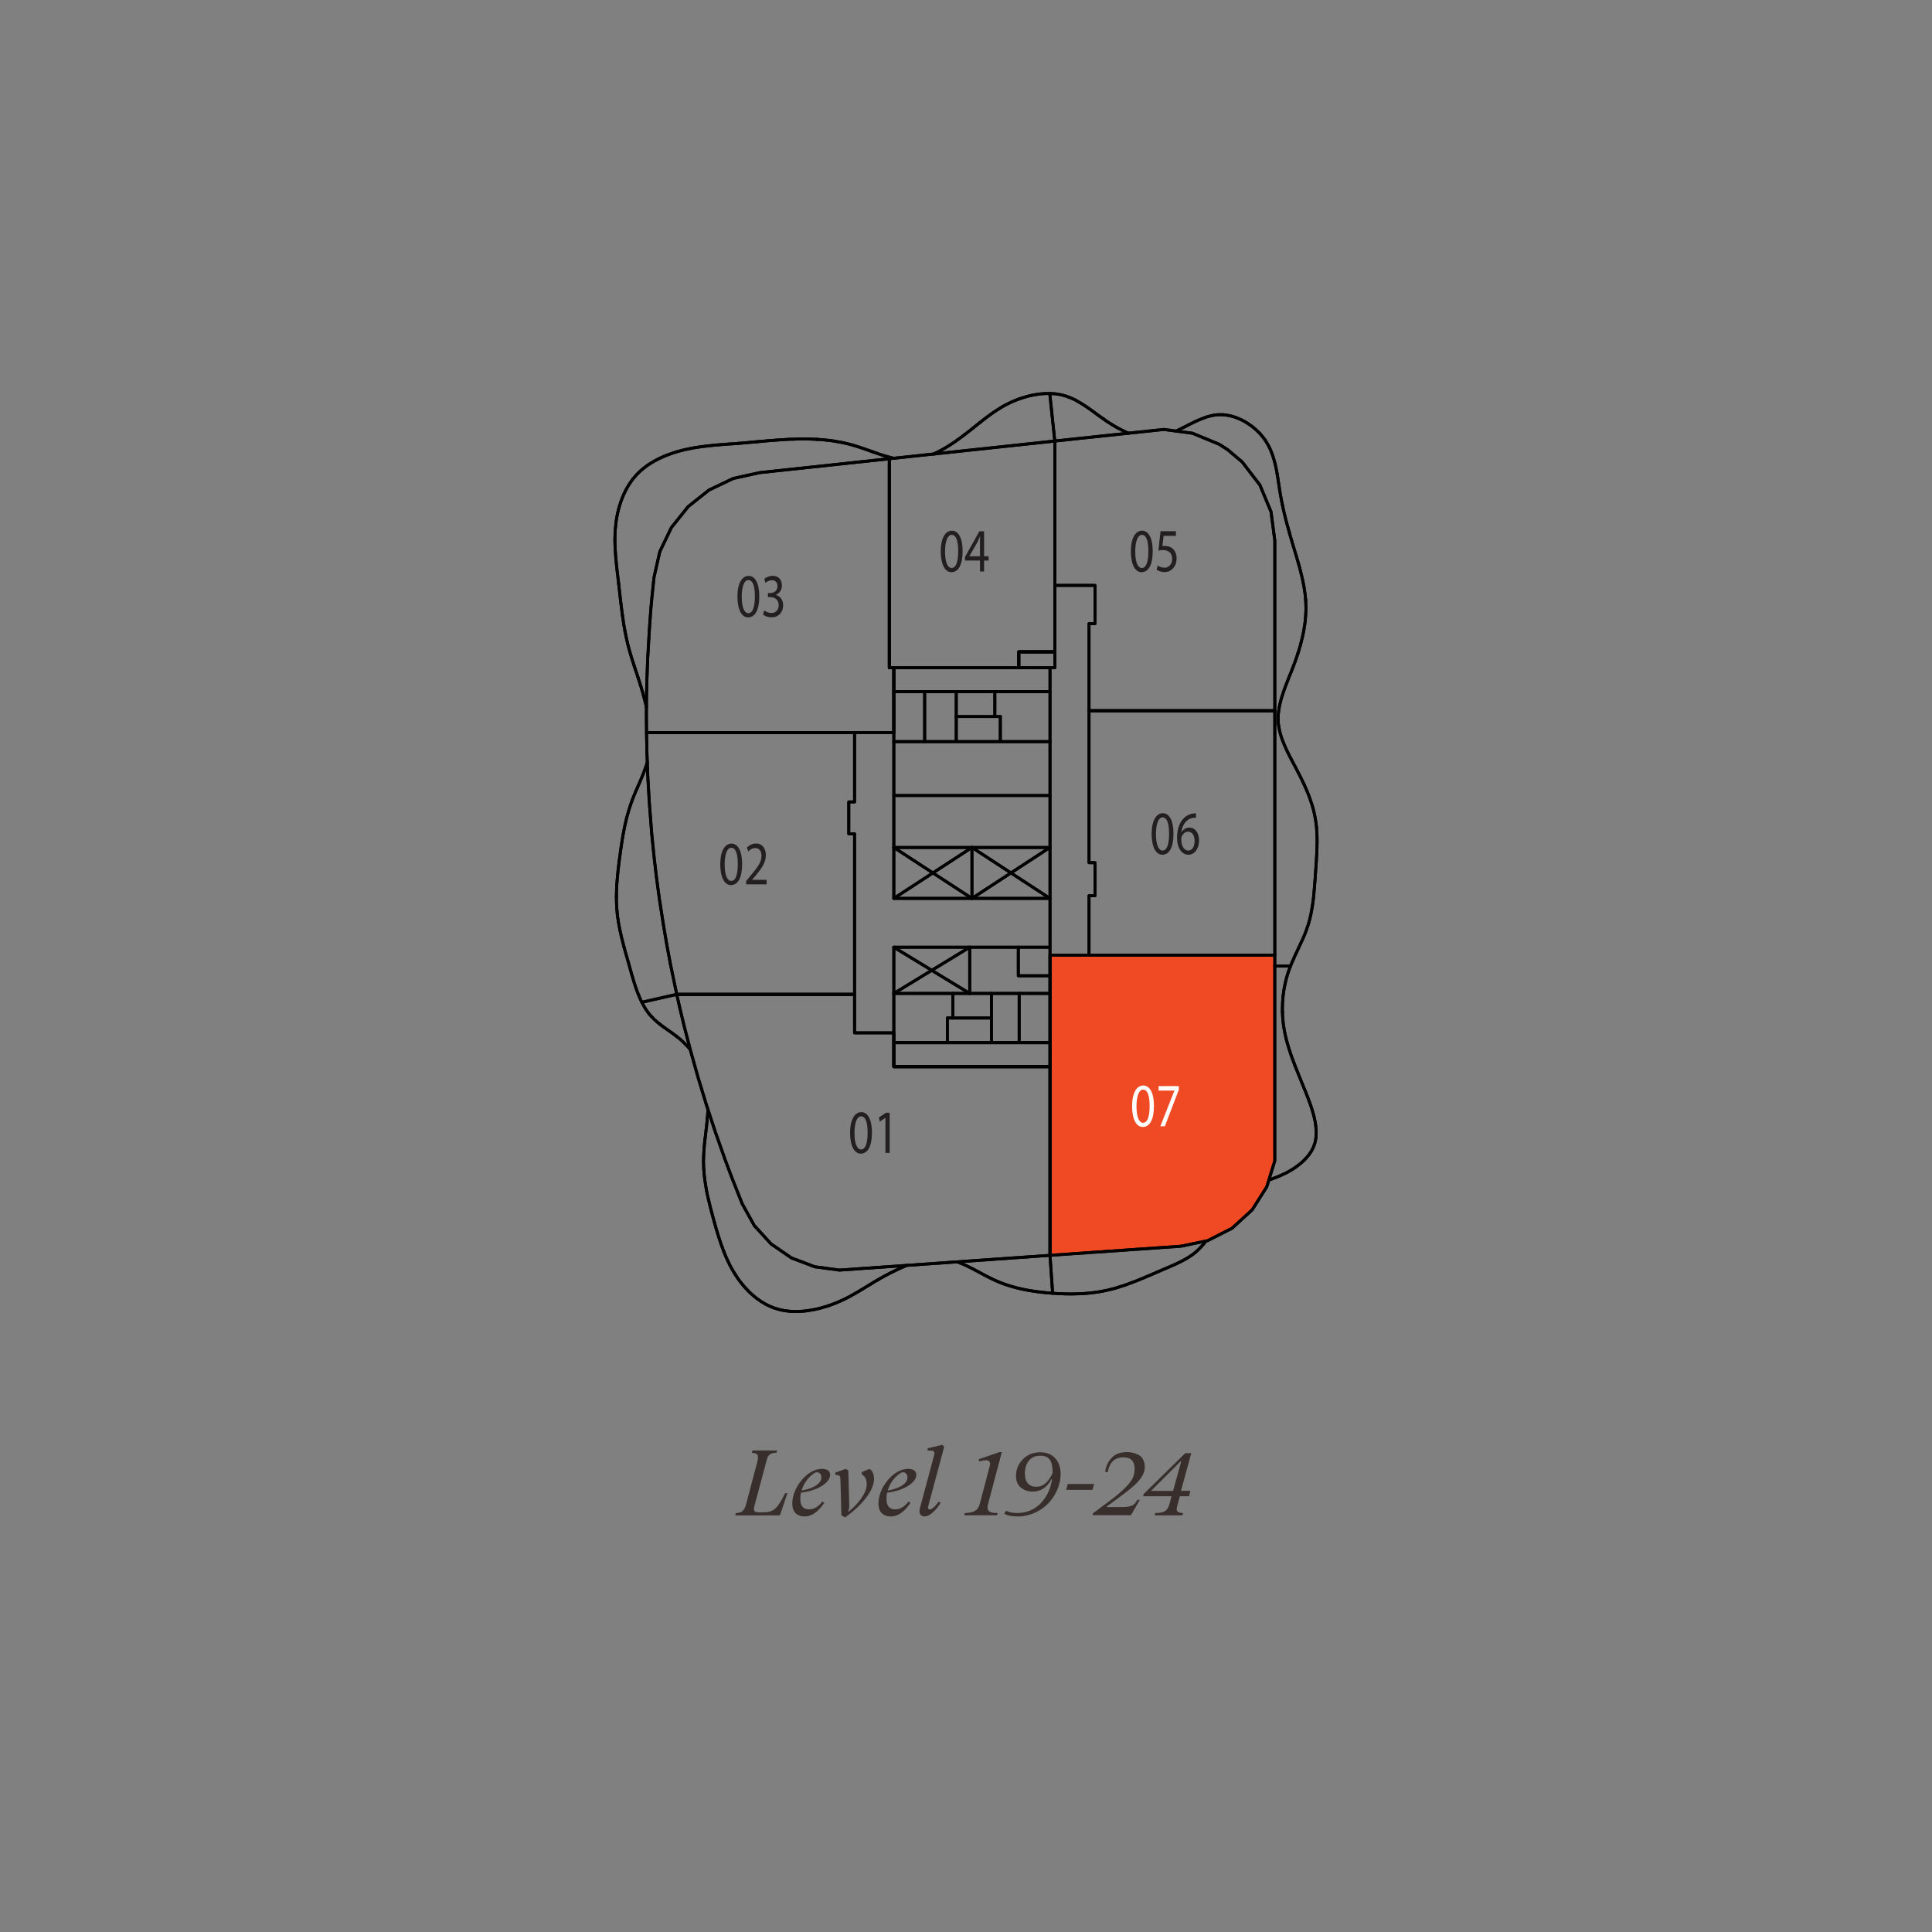 <?xml version="1.0" encoding="UTF-8"?> <svg xmlns="http://www.w3.org/2000/svg" id="Layer_1" data-name="Layer 1" viewBox="0 0 250 250"><rect x="0" y="0" width="250" height="250" fill="#808080" stroke="none"/><g><path d="M101.9,193.21l-.98,2.88h-5.78l.07-.29c.85-.06,1.12-.31,1.38-1.32l1.38-5.22c.26-1.01.1-1.2-.68-1.27l.07-.3h3.2l-.07.28c-.82.07-1.09.23-1.28.97l-1.6,5.97c-.16.58.06.78.5.78h.73c1.29,0,1.8-.55,2.76-2.48h.3Z" style="fill: #382f2d;"></path><path d="M103.64,193.15c-.05.25-.08.52-.08.79,0,1.02.46,1.37,1.13,1.37.59,0,1.12-.26,1.73-1.01l.25.17c-.58.82-1.38,1.76-2.57,1.76-.7,0-1.58-.33-1.58-1.69,0-2.05,1.94-4.47,3.81-4.47.59,0,1.09.2,1.09.77,0,1.02-1.61,2.06-3.78,2.31ZM103.72,192.87c1.16-.16,2.57-.76,2.57-1.7,0-.46-.3-.67-.67-.67-.68.29-1.55,1.19-1.9,2.38Z" style="fill: #382f2d;"></path><path d="M112.16,192.09c0-.46-.11-1.01-.62-1.29l-.04-.31,1.02-.42c.4.26.58.7.58,1.32,0,1.34-1.36,3.27-3.74,4.96l-.48-.26-.13-4.65c-.01-.5-.14-.58-.64-.58l-.04-.3,1.36-.49.34.2.12,4.41c.01.34,0,.65-.16.86l.07.07c.95-.73,2.35-2.27,2.36-3.53Z" style="fill: #382f2d;"></path><path d="M114.79,193.15c-.05.25-.08.52-.08.79,0,1.02.46,1.37,1.13,1.37.59,0,1.12-.26,1.73-1.01l.25.17c-.58.82-1.38,1.76-2.57,1.76-.7,0-1.58-.33-1.58-1.69,0-2.05,1.94-4.47,3.81-4.47.59,0,1.09.2,1.09.77,0,1.02-1.61,2.06-3.78,2.31ZM114.86,192.87c1.16-.16,2.57-.76,2.57-1.7,0-.46-.3-.67-.67-.67-.68.29-1.55,1.19-1.9,2.38Z" style="fill: #382f2d;"></path><path d="M121.46,194.3l.25.18c-.67,1.09-1.51,1.75-2.06,1.75-.37,0-.67-.22-.67-.7,0-.12.02-.24.06-.38l1.85-6.91c.11-.42-.05-.54-.65-.54h-.24l.06-.3,1.88-.44.24.25-2.08,7.74c-.06.22.01.37.23.37.18,0,.52-.18,1.13-1.02Z" style="fill: #382f2d;"></path></g><path d="M124.78,196.08l.08-.3c1.14,0,1.72-.35,1.92-1.18l1.27-4.81c.04-.16.06-.28.06-.36,0-.32-.18-.48-.55-.48-.16,0-.44.05-.86.16l-.05-.29,2.67-.92h.32l-1.78,6.7c-.05.18-.07.34-.07.47,0,.54.36.71,1.31.71l-.08.3h-4.25Z" style="fill: #382f2d;"></path><path d="M137.24,190.77c0,1.33-.6,2.71-1.56,3.73s-2.42,1.73-3.97,1.73c-.8,0-1.4-.13-1.78-.38l.28-.36c.32.19.8.29,1.44.29,1.19,0,2.19-.42,3.01-1.25.8-.83,1.3-1.88,1.48-3.14h-.07c-.58,1.08-1.39,1.62-2.43,1.62-.59,0-1.1-.17-1.52-.5-.43-.34-.65-.84-.65-1.52,0-.85.3-1.57.9-2.17s1.34-.9,2.24-.9c1.63,0,2.64,1.1,2.64,2.87ZM136.2,190.61v-.14c0-1.48-.48-2.1-1.57-2.1-1.58,0-2.01,1.3-2.01,2.3,0,1.19.61,1.72,1.48,1.72s1.56-.59,2.11-1.78Z" style="fill: #382f2d;"></path><path d="M141.36,192.79h-3.41l.22-.76h3.41l-.22.76Z" style="fill: #382f2d;"></path><path d="M141.4,196.08v-.24l2.03-1.51c1.91-1.4,2.88-2.46,3.17-3.13.14-.34.22-.71.22-1.12,0-1-.48-1.5-1.45-1.5-1.19,0-1.79.68-2.04,1.92l-.32-.05c.08-.71.37-1.31.84-1.81.47-.49,1.13-.74,1.98-.74.53,0,1.01.11,1.5.36.48.25.8.8.8,1.52.06.71-.4,1.44-.97,2.05-.18.2-.43.44-.78.72s-.65.53-.92.73c-.28.22-.67.5-1.18.88l-1.07.78v.07s1.92,0,1.92,0c.61,0,1.04-.06,1.32-.17.26-.11.5-.36.73-.76h.31l-1.15,1.99h-4.93Z" style="fill: #382f2d;"></path><path d="M149.42,196.08l.07-.3h.29c.97-.06,1.31-.36,1.54-1.14l.28-1.03h-3.68l.08-.3,5.37-5.27h.78l-1.33,4.87h1.22l-.17.7h-1.2l-.35,1.32c-.14.53-.02.76.46.82l.31.04-.08.3h-3.59ZM148.97,192.92h2.83l1.06-3.85h-.06l-3.81,3.8v.05Z" style="fill: #382f2d;"></path><polygon points="164.96 123.61 135.87 123.61 135.87 162.44 152.82 161.26 156.28 160.54 159.42 158.94 162.03 156.56 163.92 153.58 164.96 150.21 164.96 123.61" style="fill: none; stroke: #afadae; stroke-linecap: round; stroke-linejoin: round; stroke-width: .38px;"></polygon><polygon points="164.96 123.61 135.87 123.61 135.87 162.44 152.82 161.26 156.28 160.54 159.42 158.94 162.03 156.56 163.92 153.58 164.96 150.21 164.96 123.61" style="fill: none; stroke: #afadae; stroke-linecap: round; stroke-linejoin: round; stroke-width: .38px;"></polygon><polygon points="164.96 123.6 135.87 123.6 135.87 162.44 152.82 161.25 156.28 160.54 159.42 158.94 162.03 156.56 163.92 153.58 164.96 150.2 164.96 123.6" style="fill: #afadae; fill-rule: evenodd;"></polygon><polygon points="164.96 123.6 135.87 123.6 135.87 162.44 152.82 161.25 156.28 160.54 159.42 158.94 162.03 156.56 163.92 153.58 164.96 150.2 164.96 123.6" style="fill: #f04a24; fill-rule: evenodd;"></polygon><line x1="125.48" y1="122.57" x2="115.66" y2="128.55" style="fill: none; stroke: #010101; stroke-linecap: round; stroke-linejoin: round; stroke-width: .38px;"></line><line x1="115.66" y1="122.57" x2="125.48" y2="128.55" style="fill: none; stroke: #010101; stroke-linecap: round; stroke-linejoin: round; stroke-width: .38px;"></line><polyline points="115.66 116.25 125.77 109.66 135.86 116.25" style="fill: none; stroke: #010101; stroke-linecap: round; stroke-linejoin: round; stroke-width: .38px;"></polyline><polyline points="115.66 109.66 125.77 116.25 135.86 109.66" style="fill: none; stroke: #010101; stroke-linecap: round; stroke-linejoin: round; stroke-width: .38px;"></polyline><line x1="125.48" y1="122.57" x2="115.66" y2="128.55" style="fill: none; stroke: #010101; stroke-linecap: round; stroke-linejoin: round; stroke-width: .38px;"></line><line x1="115.66" y1="122.57" x2="125.48" y2="128.55" style="fill: none; stroke: #010101; stroke-linecap: round; stroke-linejoin: round; stroke-width: .38px;"></line><polyline points="115.66 116.25 125.77 109.66 135.86 116.25" style="fill: none; stroke: #010101; stroke-linecap: round; stroke-linejoin: round; stroke-width: .38px;"></polyline><polyline points="115.66 109.66 125.77 116.25 135.86 109.66" style="fill: none; stroke: #010101; stroke-linecap: round; stroke-linejoin: round; stroke-width: .38px;"></polyline><polyline points="154.75 54.51 155.12 54.35 155.48 54.2 155.84 54.06 156.19 53.94 156.55 53.84 156.9 53.76 157.26 53.7 157.61 53.66 157.97 53.66 158.33 53.67" style="fill: none; stroke: #010101; stroke-linecap: round; stroke-linejoin: round; stroke-width: .38px;"></polyline><polyline points="163.7 56.93 163.9 57.25 164.08 57.56 164.25 57.89 164.41 58.22 164.54 58.56 164.67 58.9 164.78 59.24 164.88 59.59 164.98 59.94 165.06 60.29 165.14 60.65 165.21 61.01 165.27 61.37" style="fill: none; stroke: #010101; stroke-linecap: round; stroke-linejoin: round; stroke-width: .38px;"></polyline><polyline points="163 56.07 163.25 56.35 163.48 56.64 163.7 56.93" style="fill: none; stroke: #010101; stroke-linecap: round; stroke-linejoin: round; stroke-width: .38px;"></polyline><polyline points="158.33 53.67 158.7 53.72 159.07 53.78 159.44 53.87 159.81 53.98 160.17 54.12 160.52 54.27 160.87 54.44 161.2 54.63 161.53 54.84 161.85 55.06 162.16 55.29 162.45 55.54 162.73 55.8 163 56.07" style="fill: none; stroke: #010101; stroke-linecap: round; stroke-linejoin: round; stroke-width: .38px;"></polyline><polyline points="165.27 61.37 165.33 61.71 165.38 62.06 165.43 62.4 165.49 62.74 165.54 63.09 165.59 63.43 165.65 63.77 165.7 64.11 165.77 64.45 165.83 64.78 165.9 65.12 165.97 65.45" style="fill: none; stroke: #010101; stroke-linecap: round; stroke-linejoin: round; stroke-width: .38px;"></polyline><polyline points="168.84 150.05 168.59 150.29 168.33 150.52 168.06 150.73 167.79 150.94 167.5 151.14 167.21 151.33 166.92 151.5 166.62 151.67 166.33 151.82 166.03 151.96 165.74 152.1 165.46 152.22 165.18 152.33 164.91 152.43 164.66 152.53 164.19 152.69" style="fill: none; stroke: #010101; stroke-linecap: round; stroke-linejoin: round; stroke-width: .38px;"></polyline><polyline points="169.9 144 170.01 144.39 170.1 144.78 170.18 145.17 170.24 145.55 170.28 145.92 170.31 146.29 170.31 146.66 170.3 147.01 170.26 147.36 170.2 147.7 170.11 148.03 169.99 148.35 169.85 148.66 169.69 148.96 169.5 149.25 169.3 149.52 169.07 149.79 168.84 150.05" style="fill: none; stroke: #010101; stroke-linecap: round; stroke-linejoin: round; stroke-width: .38px;"></polyline><polyline points="165.97 65.45 166.04 65.8 166.12 66.14 166.2 66.49 166.29 66.84 166.37 67.18 166.46 67.52 166.55 67.87 166.65 68.21 166.74 68.55 166.84 68.9" style="fill: none; stroke: #010101; stroke-linecap: round; stroke-linejoin: round; stroke-width: .38px;"></polyline><polyline points="167.52 137.75 167.65 138.1 167.79 138.44 167.93 138.79 168.07 139.15 168.22 139.5 168.36 139.86 168.51 140.23 168.66 140.59 168.81 140.97 168.97 141.34 169.11 141.72 169.26 142.1 169.4 142.48 169.54 142.86 169.67 143.24 169.79 143.62 169.9 144" style="fill: none; stroke: #010101; stroke-linecap: round; stroke-linejoin: round; stroke-width: .38px;"></polyline><polyline points="166.42 134.39 166.51 134.73 166.6 135.06 166.7 135.39 166.8 135.73 166.91 136.06 167.02 136.4 167.14 136.73 167.26 137.07 167.39 137.41 167.52 137.75" style="fill: none; stroke: #010101; stroke-linecap: round; stroke-linejoin: round; stroke-width: .38px;"></polyline><polyline points="165.95 130.93 165.96 131.28 165.98 131.63 166.01 131.98 166.04 132.33 166.09 132.67 166.14 133.02 166.2 133.37 166.27 133.71 166.34 134.05 166.42 134.39" style="fill: none; stroke: #010101; stroke-linecap: round; stroke-linejoin: round; stroke-width: .38px;"></polyline><polyline points="166.73 125.72 166.62 126.05 166.52 126.38 166.43 126.72 166.35 127.06 166.27 127.4 166.2 127.75 166.14 128.09 166.09 128.44 166.04 128.8 166.01 129.15 165.98 129.5 165.96 129.86 165.95 130.21 165.94 130.57 165.95 130.93" style="fill: none; stroke: #010101; stroke-linecap: round; stroke-linejoin: round; stroke-width: .38px;"></polyline><polyline points="168.32 122.06 168.18 122.36 168.04 122.66 167.9 122.96 167.76 123.26 167.62 123.56 167.48 123.87 167.35 124.17 167.21 124.47 167.08 124.78 166.96 125.09 166.84 125.4 166.73 125.72" style="fill: none; stroke: #010101; stroke-linecap: round; stroke-linejoin: round; stroke-width: .38px;"></polyline><polyline points="169.82 117.25 169.76 117.59 169.7 117.93 169.64 118.27 169.56 118.6 169.49 118.93 169.4 119.25 169.31 119.58 169.2 119.9 169.09 120.21 168.98 120.53 168.86 120.84 168.73 121.15 168.6 121.45 168.46 121.76 168.32 122.06" style="fill: none; stroke: #010101; stroke-linecap: round; stroke-linejoin: round; stroke-width: .38px;"></polyline><polyline points="170.3 111.86 170.28 112.22 170.25 112.59 170.23 112.95 170.2 113.32 170.18 113.68 170.15 114.04 170.12 114.41 170.09 114.77 170.06 115.13 170.03 115.49 170 115.84 169.96 116.2 169.92 116.55 169.87 116.9 169.82 117.25" style="fill: none; stroke: #010101; stroke-linecap: round; stroke-linejoin: round; stroke-width: .38px;"></polyline><polyline points="170.3 106.56 170.34 106.9 170.37 107.24 170.39 107.59 170.41 107.94 170.42 108.29 170.43 108.64 170.43 108.99 170.42 109.35 170.42 109.7 170.4 110.06 170.39 110.42 170.37 110.78 170.35 111.14 170.33 111.5 170.3 111.86" style="fill: none; stroke: #010101; stroke-linecap: round; stroke-linejoin: round; stroke-width: .38px;"></polyline><polyline points="168.77 101.55 168.91 101.87 169.05 102.19 169.19 102.52 169.32 102.84 169.44 103.17 169.56 103.5 169.67 103.83 169.78 104.16 169.88 104.5 169.97 104.83 170.05 105.17 170.12 105.51 170.19 105.86 170.25 106.21 170.3 106.56" style="fill: none; stroke: #010101; stroke-linecap: round; stroke-linejoin: round; stroke-width: .38px;"></polyline><polyline points="167.95 84.54 167.84 84.89 167.72 85.23 167.6 85.58 167.47 85.92 167.34 86.26 167.21 86.6 167.08 86.94 166.94 87.28 166.8 87.62 166.67 87.96 166.54 88.3 166.41 88.63 166.28 88.97 166.16 89.3 166.05 89.64 165.94 89.97 165.83 90.3 165.74 90.63 165.66 90.96 165.58 91.29" style="fill: none; stroke: #010101; stroke-linecap: round; stroke-linejoin: round; stroke-width: .38px;"></polyline><polyline points="166.84 68.9 166.93 69.24 167.03 69.58 167.13 69.92 167.23 70.26 167.33 70.6 167.44 70.94 167.54 71.29 167.64 71.63 167.75 71.98 167.85 72.33 167.95 72.67 168.05 73.02 168.15 73.37 168.24 73.72 168.33 74.08 168.42 74.43 168.5 74.78 168.58 75.14 168.65 75.49 168.72 75.85 168.78 76.2 168.83 76.56 168.88 76.91 168.92 77.27 168.95 77.63" style="fill: none; stroke: #010101; stroke-linecap: round; stroke-linejoin: round; stroke-width: .38px;"></polyline><polyline points="168.95 77.63 168.97 77.99 168.98 78.36 168.99 78.72 168.98 79.09 168.96 79.45 168.94 79.82 168.91 80.18 168.87 80.55 168.82 80.91 168.76 81.27 168.7 81.64 168.63 82 168.55 82.37 168.46 82.73 168.37 83.09 168.28 83.46 168.17 83.82 168.07 84.18 167.95 84.54" style="fill: none; stroke: #010101; stroke-linecap: round; stroke-linejoin: round; stroke-width: .38px;"></polyline><polyline points="152.2 55.78 152.96 55.4 153.33 55.22 153.69 55.03 154.05 54.85 154.4 54.68 154.75 54.51" style="fill: none; stroke: #010101; stroke-linecap: round; stroke-linejoin: round; stroke-width: .38px;"></polyline><polyline points="167.03 98.13 167.19 98.44 167.35 98.75 167.52 99.06 167.68 99.37 167.84 99.68 168 99.99 168.16 100.3 168.32 100.61 168.47 100.92 168.62 101.24 168.77 101.55" style="fill: none; stroke: #010101; stroke-linecap: round; stroke-linejoin: round; stroke-width: .38px;"></polyline><polyline points="165.58 91.29 165.52 91.61 165.47 91.94 165.43 92.26 165.4 92.58 165.39 92.9 165.39 93.22" style="fill: none; stroke: #010101; stroke-linecap: round; stroke-linejoin: round; stroke-width: .38px;"></polyline><polyline points="165.39 93.22 165.41 93.54 165.45 93.85 165.5 94.16 165.56 94.47 165.63 94.78 165.72 95.09 165.81 95.39 165.92 95.7 166.04 96 166.16 96.31 166.29 96.61 166.43 96.92 166.57 97.22 166.72 97.52 166.87 97.83 167.03 98.13" style="fill: none; stroke: #010101; stroke-linecap: round; stroke-linejoin: round; stroke-width: .38px;"></polyline><polyline points="113.6 165.61 113.31 165.77 113.02 165.94 112.74 166.12 112.46 166.29 112.18 166.46 111.9 166.63 111.63 166.79 111.35 166.96 111.07 167.13 110.79 167.29 110.51 167.45 110.22 167.61 109.94 167.77 109.65 167.92 109.36 168.07 109.06 168.21 108.76 168.35 108.46 168.48 108.15 168.61 107.83 168.73 107.52 168.85 107.2 168.96" style="fill: none; stroke: #010101; stroke-linecap: round; stroke-linejoin: round; stroke-width: .38px;"></polyline><polyline points="91.07 151.34 91.05 150.99 91.04 150.64 91.03 150.29 91.04 149.93 91.05 149.57 91.07 149.21 91.09 148.85 91.12 148.48 91.15 148.12 91.19 147.75 91.23 147.38" style="fill: none; stroke: #010101; stroke-linecap: round; stroke-linejoin: round; stroke-width: .38px;"></polyline><polyline points="91.23 147.38 91.28 147 91.32 146.63 91.36 146.26 91.41 145.88 91.45 145.5 91.49 145.12 91.52 144.73 91.56 144.34 91.61 143.58" style="fill: none; stroke: #010101; stroke-linecap: round; stroke-linejoin: round; stroke-width: .38px;"></polyline><polyline points="93.64 161.89 93.53 161.6 93.42 161.3 93.31 161 93.21 160.7 93.11 160.4 93.01 160.09 92.91 159.78 92.82 159.47 92.72 159.15 92.63 158.84 92.54 158.52 92.45 158.2" style="fill: none; stroke: #010101; stroke-linecap: round; stroke-linejoin: round; stroke-width: .38px;"></polyline><polyline points="95.15 164.94 94.99 164.67 94.83 164.41 94.68 164.14 94.53 163.87 94.39 163.6 94.26 163.32 94.12 163.04 94 162.76 93.87 162.47 93.75 162.18 93.64 161.89" style="fill: none; stroke: #010101; stroke-linecap: round; stroke-linejoin: round; stroke-width: .38px;"></polyline><polyline points="91.68 155.23 91.6 154.88 91.52 154.54 91.45 154.19 91.39 153.85 91.33 153.5 91.27 153.14 91.22 152.79 91.17 152.43 91.13 152.07 91.1 151.71 91.07 151.34" style="fill: none; stroke: #010101; stroke-linecap: round; stroke-linejoin: round; stroke-width: .38px;"></polyline><polyline points="92.45 158.2 92.36 157.88 92.27 157.55 92.18 157.23 92.1 156.9 92.01 156.57 91.92 156.24 91.84 155.9 91.76 155.56 91.68 155.23" style="fill: none; stroke: #010101; stroke-linecap: round; stroke-linejoin: round; stroke-width: .38px;"></polyline><polyline points="107.2 168.96 106.87 169.07 106.54 169.16 106.21 169.26 105.88 169.34 105.55 169.42 105.21 169.48 104.88 169.54 104.55 169.59 104.21 169.64 103.88 169.67 103.55 169.69 103.22 169.71 102.9 169.71 102.57 169.7 102.25 169.68" style="fill: none; stroke: #010101; stroke-linecap: round; stroke-linejoin: round; stroke-width: .38px;"></polyline><polyline points="102.25 169.68 101.94 169.65 101.63 169.61 101.32 169.56 101.02 169.5 100.72 169.42 100.43 169.33 100.14 169.24 99.86 169.13 99.58 169.01 99.31 168.88 99.04 168.74 98.78 168.59 98.52 168.43 98.27 168.26 98.02 168.09 97.78 167.9 97.55 167.71 97.32 167.51 97.09 167.31 96.87 167.09 96.66 166.87 96.45 166.65 96.25 166.42 96.05 166.18 95.86 165.94 95.67 165.7 95.49 165.45 95.32 165.19 95.15 164.93" style="fill: none; stroke: #010101; stroke-linecap: round; stroke-linejoin: round; stroke-width: .38px;"></polyline><polyline points="117.31 163.74 116.47 164.12 116.21 164.24 115.93 164.37 115.65 164.51 115.35 164.65 115.06 164.8 114.76 164.96 114.46 165.12 114.17 165.28 113.88 165.44 113.6 165.61" style="fill: none; stroke: #010101; stroke-linecap: round; stroke-linejoin: round; stroke-width: .38px;"></polyline><polyline points="87.49 134.06 87.3 133.92 87.12 133.78 86.93 133.64 86.74 133.51 86.54 133.37 86.35 133.24 86.16 133.1 85.96 132.96 85.77 132.82 85.58 132.68 85.39 132.53" style="fill: none; stroke: #010101; stroke-linecap: round; stroke-linejoin: round; stroke-width: .38px;"></polyline><polyline points="89.31 135.78 88.92 135.36 88.8 135.23 88.66 135.09 88.51 134.94 88.36 134.79 88.19 134.64 88.02 134.49 87.85 134.34 87.67 134.2 87.49 134.06" style="fill: none; stroke: #010101; stroke-linecap: round; stroke-linejoin: round; stroke-width: .38px;"></polyline><polyline points="85.39 132.53 85.21 132.39 85.03 132.24 84.85 132.08 84.67 131.92 84.5 131.75 84.34 131.58 84.18 131.41 84.02 131.23 83.88 131.04 83.74 130.85 83.6 130.65 83.47 130.44 83.35 130.23 83.23 130.02 83.11 129.8 83 129.58 82.89 129.36 82.79 129.13 82.69 128.9" style="fill: none; stroke: #010101; stroke-linecap: round; stroke-linejoin: round; stroke-width: .38px;"></polyline><polyline points="80.22 120.38 80.18 120.15 80.13 119.92 80.09 119.69 80.05 119.46 80.01 119.24 79.98 119.01 79.94 118.78 79.91 118.55 79.88 118.32 79.86 118.09 79.84 117.85 79.82 117.62 79.8 117.39 79.79 117.15 79.78 116.92 79.77 116.69 79.77 116.45 79.76 116.22 79.76 115.98" style="fill: none; stroke: #010101; stroke-linecap: round; stroke-linejoin: round; stroke-width: .38px;"></polyline><polyline points="81.71 125.96 81.64 125.71 81.57 125.46 81.5 125.21 81.43 124.96 81.36 124.71 81.29 124.46 81.22 124.22 81.15 123.97 81.08 123.73 81.01 123.49 80.94 123.24 80.87 123 80.81 122.76 80.74 122.52" style="fill: none; stroke: #010101; stroke-linecap: round; stroke-linejoin: round; stroke-width: .38px;"></polyline><polyline points="79.76 115.98 79.77 115.74 79.77 115.49 79.78 115.25 79.79 115 79.8 114.76 79.81 114.51 79.83 114.27 79.85 114.02 79.87 113.77 79.89 113.52 79.91 113.28 79.94 113.03 79.96 112.78 79.99 112.53 80.02 112.27 80.05 112.02 80.08 111.77 80.11 111.52" style="fill: none; stroke: #010101; stroke-linecap: round; stroke-linejoin: round; stroke-width: .38px;"></polyline><polyline points="80.11 111.52 80.14 111.27 80.18 111.01 80.21 110.76 80.25 110.5 80.28 110.25 80.32 110 80.35 109.74 80.39 109.48" style="fill: none; stroke: #010101; stroke-linecap: round; stroke-linejoin: round; stroke-width: .38px;"></polyline><polyline points="81.08 105.87 81.15 105.62 81.22 105.37 81.29 105.12 81.36 104.87 81.44 104.62 81.52 104.37 81.6 104.12 81.69 103.87 81.78 103.62 81.87 103.37 81.97 103.12 82.07 102.87 82.18 102.62 82.28 102.37 82.39 102.12 82.5 101.87" style="fill: none; stroke: #010101; stroke-linecap: round; stroke-linejoin: round; stroke-width: .38px;"></polyline><polyline points="80.39 109.48 80.43 109.23 80.47 108.97 80.51 108.71 80.55 108.46 80.6 108.2 80.64 107.94 80.69 107.68 80.74 107.42 80.79 107.16 80.84 106.91 80.9 106.65 80.96 106.39 81.02 106.13 81.08 105.87" style="fill: none; stroke: #010101; stroke-linecap: round; stroke-linejoin: round; stroke-width: .38px;"></polyline><polyline points="82.5 101.87 82.61 101.61 82.73 101.35 82.84 101.09 82.95 100.82 83.06 100.56 83.17 100.29 83.28 100.02 83.38 99.75 83.48 99.47 83.76 98.69" style="fill: none; stroke: #010101; stroke-linecap: round; stroke-linejoin: round; stroke-width: .38px;"></polyline><polyline points="82.69 128.9 82.6 128.66 82.5 128.42 82.41 128.18 82.33 127.94 82.24 127.7 82.16 127.45 82.08 127.21 82.01 126.96 81.93 126.71 81.86 126.46 81.78 126.21 81.71 125.96" style="fill: none; stroke: #010101; stroke-linecap: round; stroke-linejoin: round; stroke-width: .38px;"></polyline><polyline points="80.74 122.52 80.68 122.28 80.62 122.04 80.56 121.8 80.5 121.57 80.44 121.33 80.38 121.09 80.33 120.85 80.28 120.62 80.22 120.38" style="fill: none; stroke: #010101; stroke-linecap: round; stroke-linejoin: round; stroke-width: .38px;"></polyline><polyline points="131.87 51.62 132.33 51.47 132.79 51.33 133.26 51.21 133.73 51.11 134.21 51.03 134.68 50.97 135.16 50.93 135.63 50.92 136.1 50.93 136.56 50.96 137.01 51.03 137.45 51.12 137.89 51.24 138.31 51.39" style="fill: none; stroke: #010101; stroke-linecap: round; stroke-linejoin: round; stroke-width: .38px;"></polyline><polyline points="126.79 54.69 127.14 54.41 127.5 54.13 127.86 53.86 128.23 53.59 128.6 53.33 128.98 53.08 129.36 52.84 129.75 52.6 130.16 52.38 130.57 52.17 130.99 51.97 131.43 51.79 131.87 51.62" style="fill: none; stroke: #010101; stroke-linecap: round; stroke-linejoin: round; stroke-width: .38px;"></polyline><polyline points="123.94 56.89 124.31 56.62 124.68 56.35 125.04 56.07 125.39 55.8 125.74 55.52 126.09 55.24 126.44 54.96 126.79 54.69" style="fill: none; stroke: #010101; stroke-linecap: round; stroke-linejoin: round; stroke-width: .38px;"></polyline><polyline points="120.84 58.74 121.59 58.36 122 58.14 122.4 57.91 122.79 57.67 123.18 57.42 123.57 57.16 123.94 56.89" style="fill: none; stroke: #010101; stroke-linecap: round; stroke-linejoin: round; stroke-width: .38px;"></polyline><polyline points="142.8 54.22 143.18 54.49 143.57 54.74 143.97 54.99 144.37 55.23 144.78 55.46 145.2 55.67 146 56.06" style="fill: none; stroke: #010101; stroke-linecap: round; stroke-linejoin: round; stroke-width: .38px;"></polyline><polyline points="138.31 51.39 138.7 51.55 139.09 51.73 139.47 51.94 139.84 52.16 140.21 52.39 140.58 52.63 140.95 52.89 141.32 53.15 141.68 53.42 142.05 53.69 142.42 53.95 142.8 54.22" style="fill: none; stroke: #010101; stroke-linecap: round; stroke-linejoin: round; stroke-width: .38px;"></polyline><polyline points="112.84 58.43 112.93 58.47 113.03 58.5 113.13 58.54 113.22 58.57 113.32 58.6 113.42 58.64 113.51 58.67 113.61 58.7 113.71 58.74 113.8 58.77 113.9 58.8 114 58.83 114.09 58.87 114.19 58.9 114.29 58.93 114.39 58.96 114.48 58.99 114.58 59.02 114.68 59.04 114.77 59.07 114.87 59.1 114.97 59.13 115.06 59.15 115.16 59.18 115.26 59.2 115.35 59.23 115.45 59.25 115.55 59.28 115.64 59.3" style="fill: none; stroke: #010101; stroke-linecap: round; stroke-linejoin: round; stroke-width: .38px;"></polyline><polyline points="105.7 56.85 105.92 56.86 106.14 56.88 106.36 56.9 106.58 56.91 106.8 56.94 107.02 56.96 107.23 56.98 107.46 57.01 107.68 57.04 107.9 57.07 108.12 57.11 108.34 57.15 108.56 57.19 108.79 57.23 109.01 57.27 109.23 57.32 109.45 57.37 109.68 57.42 109.9 57.48 110.13 57.54 110.35 57.6 110.58 57.67 110.8 57.74 111.03 57.81 111.25 57.88 111.48 57.96 111.7 58.03 111.93 58.11 112.38 58.27 112.83 58.43" style="fill: none; stroke: #010101; stroke-linecap: round; stroke-linejoin: round; stroke-width: .38px;"></polyline><polyline points="97.83 57.17 98.3 57.13 98.78 57.09 99.26 57.04 99.74 57 100.22 56.97 100.71 56.93 101.2 56.9 101.69 56.87 102.18 56.84 102.68 56.83 103.17 56.81 103.68 56.8 104.18 56.8 104.68 56.81 105.19 56.83 105.45 56.84 105.7 56.85" style="fill: none; stroke: #010101; stroke-linecap: round; stroke-linejoin: round; stroke-width: .38px;"></polyline><polyline points="95.55 57.37 95.68 57.36 95.82 57.35 95.95 57.34 96.08 57.33 96.22 57.31 96.35 57.3 96.48 57.29 96.62 57.28 96.75 57.27 96.88 57.26 97.02 57.24 97.15 57.23 97.29 57.22 97.42 57.21 97.56 57.19 97.69 57.18 97.83 57.17" style="fill: none; stroke: #010101; stroke-linecap: round; stroke-linejoin: round; stroke-width: .38px;"></polyline><polyline points="91.41 57.72 91.78 57.68 92.15 57.64 92.52 57.6 92.89 57.57 93.27 57.54 93.64 57.51 94.02 57.48 94.4 57.45 94.78 57.43 95.17 57.4 95.55 57.37" style="fill: none; stroke: #010101; stroke-linecap: round; stroke-linejoin: round; stroke-width: .38px;"></polyline><polyline points="85.37 59.3 85.54 59.22 85.72 59.14 85.9 59.06 86.08 58.99 86.26 58.91 86.45 58.84 86.63 58.78 86.81 58.71 87 58.65 87.19 58.58 87.37 58.53 87.56 58.47 87.75 58.41 87.94 58.36 88.13 58.31 88.32 58.26 88.51 58.21 88.7 58.17 88.9 58.13 89.09 58.09 89.28 58.05 89.47 58.01 89.66 57.97 89.86 57.94 90.24 57.88 90.63 57.82 91.02 57.77 91.41 57.72" style="fill: none; stroke: #010101; stroke-linecap: round; stroke-linejoin: round; stroke-width: .38px;"></polyline><polyline points="80.88 63.62 80.97 63.44 81.07 63.27 81.16 63.09 81.26 62.92 81.37 62.75 81.42 62.67 81.47 62.58 81.53 62.5 81.58 62.42 81.64 62.34 81.7 62.26 81.76 62.18 81.81 62.1 81.87 62.02 81.93 61.94 82 61.87 82.06 61.79 82.12 61.71 82.19 61.64 82.25 61.57 82.32 61.49 82.38 61.42 82.45 61.35 82.52 61.28 82.59 61.21 82.66 61.14 82.73 61.07 82.8 61.01 82.87 60.94 82.95 60.87 83.02 60.81 83.1 60.75 83.17 60.68 83.25 60.62 83.33 60.56 83.48 60.44 83.64 60.32 83.8 60.2 83.97 60.09 84.14 59.98 84.3 59.88 84.48 59.78 84.65 59.67 84.83 59.58 85.01 59.48 85.19 59.39 85.37 59.3" style="fill: none; stroke: #010101; stroke-linecap: round; stroke-linejoin: round; stroke-width: .38px;"></polyline><polyline points="80.54 79.63 80.51 79.39 80.48 79.15 80.45 78.91 80.42 78.67 80.39 78.43 80.36 78.19 80.33 77.95 80.3 77.71 80.27 77.47 80.25 77.24 80.22 77 80.19 76.76 80.17 76.53 80.14 76.29 80.11 76.06 80.09 75.82 80.06 75.59" style="fill: none; stroke: #010101; stroke-linecap: round; stroke-linejoin: round; stroke-width: .38px;"></polyline><polyline points="82.57 87.69 82.52 87.55 82.48 87.41 82.44 87.28 82.39 87.14 82.34 87 82.3 86.87 82.25 86.73 82.21 86.59 82.16 86.46 82.12 86.32 82.07 86.18" style="fill: none; stroke: #010101; stroke-linecap: round; stroke-linejoin: round; stroke-width: .38px;"></polyline><polyline points="79.57 69.78 79.57 69.58 79.58 69.38 79.58 69.18 79.59 68.98 79.6 68.78 79.61 68.58 79.63 68.38 79.65 68.18 79.67 67.99 79.69 67.79 79.71 67.59 79.74 67.39 79.77 67.2 79.8 67 79.84 66.8 79.88 66.61 79.92 66.41 79.96 66.22 80.01 66.02 80.06 65.83 80.11 65.64 80.17 65.45 80.23 65.26 80.29 65.07 80.35 64.88 80.42 64.7 80.49 64.52 80.56 64.33 80.64 64.15 80.71 63.97 80.8 63.8 80.88 63.62" style="fill: none; stroke: #010101; stroke-linecap: round; stroke-linejoin: round; stroke-width: .38px;"></polyline><polyline points="80.06 75.59 80.02 75.21 79.97 74.83 79.93 74.46 79.88 74.08 79.84 73.71 79.8 73.35 79.76 72.98 79.73 72.62 79.69 72.26 79.66 71.9 79.64 71.54 79.61 71.18 79.6 70.83 79.58 70.48 79.57 70.13 79.57 69.78" style="fill: none; stroke: #010101; stroke-linecap: round; stroke-linejoin: round; stroke-width: .38px;"></polyline><polyline points="80.87 81.68 80.84 81.49 80.81 81.31 80.77 81.12 80.74 80.94 80.71 80.75 80.68 80.56 80.65 80.38 80.63 80.19 80.6 80.01 80.57 79.82 80.55 79.63" style="fill: none; stroke: #010101; stroke-linecap: round; stroke-linejoin: round; stroke-width: .38px;"></polyline><polyline points="82.07 86.18 81.99 85.93 81.91 85.67 81.82 85.41 81.74 85.15 81.66 84.89 81.58 84.63 81.51 84.37 81.43 84.1 81.36 83.84 81.29 83.57 81.22 83.31 81.16 83.04 81.1 82.77 81.04 82.5 80.98 82.22 80.93 81.95 80.87 81.68" style="fill: none; stroke: #010101; stroke-linecap: round; stroke-linejoin: round; stroke-width: .38px;"></polyline><polyline points="83.65 91.51 83.63 91.42 83.61 91.33 83.6 91.28 83.59 91.24 83.58 91.19 83.57 91.14 83.55 91.1 83.54 91.05 83.53 91 83.52 90.95 83.5 90.9 83.49 90.85 83.48 90.8 83.46 90.75 83.45 90.69 83.44 90.64 83.42 90.58 83.41 90.53 83.39 90.47 83.38 90.41 83.36 90.35 83.35 90.3 83.33 90.24 83.31 90.17 83.3 90.11 83.28 90.05 83.26 89.99 83.25 89.93 83.23 89.86 83.21 89.8 83.18 89.67 83.14 89.54 83.1 89.4 83.06 89.27 83.02 89.14 82.98 89.01 82.95 88.87 82.9 88.74 82.82 88.48 82.74 88.21 82.65 87.95 82.57 87.69" style="fill: none; stroke: #010101; stroke-linecap: round; stroke-linejoin: round; stroke-width: .38px;"></polyline><polyline points="156.05 160.59 156.04 160.6 156.03 160.61 156.02 160.63 156.02 160.64 156.01 160.65 155.99 160.67 155.98 160.68 155.97 160.69 155.96 160.71 155.95 160.72 155.94 160.74 155.93 160.76 155.91 160.77 155.9 160.79 155.89 160.81 155.87 160.82 155.86 160.84 155.84 160.86 155.83 160.88 155.81 160.9 155.8 160.92 155.78 160.94 155.76 160.96 155.75 160.98 155.73 161 155.71 161.02 155.69 161.04 155.67 161.06 155.65 161.09 155.63 161.11 155.61 161.13 155.59 161.15 155.56 161.19 155.52 161.23 155.49 161.27 155.45 161.31 155.41 161.36 155.37 161.4 155.33 161.44 155.29 161.48 155.25 161.52 155.21 161.57 155.17 161.61 155.12 161.65 155.08 161.7 155.04 161.74 154.99 161.78 154.94 161.82 154.9 161.87 154.85 161.91 154.8 161.95 154.76 161.99 154.71 162.03 154.66 162.07 154.61 162.11 154.56 162.15 154.51 162.19 154.46 162.23 154.41 162.27 154.36 162.31 154.31 162.35 154.26 162.38 154.2 162.42 154.15 162.46 154.1 162.49 154.04 162.53 153.99 162.57 153.93 162.6 153.88 162.64 153.82 162.67 153.77 162.71 153.71 162.74 153.66 162.78 153.6 162.81 153.54 162.84 153.49 162.88 153.43 162.91 153.37 162.94 153.25 163.01 153.14 163.07 153.02 163.13 152.9 163.2 152.78 163.26 152.65 163.32 152.53 163.38 152.41 163.44 152.28 163.5 152.16 163.56 152.03 163.62 151.9 163.67 151.78 163.73 151.65 163.79 151.52 163.84 151.39 163.9 151.26 163.96 151 164.07 150.74 164.18 150.47 164.29 150.21 164.41 149.95 164.52 149.68 164.63 149.42 164.75 149.15 164.86 148.89 164.98 148.62 165.09 148.35 165.2 148.09 165.32 147.85 165.42 147.61 165.51 147.38 165.61 147.14 165.71 146.9 165.8 146.66 165.89 146.42 165.98 146.18 166.07 145.94 166.16 145.7 166.25 145.46 166.33 145.24 166.4 145.02 166.47 144.8 166.54 144.58 166.61 144.36 166.68 144.14 166.74 143.92 166.8 143.69 166.85 143.47 166.91 143.25 166.96 143.02 167.01 142.8 167.05 142.57 167.1 142.35 167.14 142.12 167.17 141.9 167.21 141.67 167.24 141.44 167.27 141.22 167.29 140.99 167.32 140.76 167.34 140.53 167.36 140.31 167.38 140.08 167.39 139.85 167.4 139.62 167.41 139.39 167.42 139.16 167.43 138.93 167.43 138.7 167.44 138.47 167.44 138.24 167.43 137.85 167.43 137.46 167.41 137.07 167.4 136.68 167.38 136.29 167.35 135.9 167.32 135.51 167.29 135.12 167.25 134.73 167.21 134.34 167.16 133.95 167.11 133.56 167.05 133.17 166.99 132.79 166.92 132.59 166.88 132.4 166.84 132.2 166.8 132.01 166.75 131.76 166.7 131.5 166.63 131.25 166.56 130.99 166.49 130.74 166.42 130.61 166.38 130.49 166.34 130.36 166.3 130.23 166.25 130.11 166.21 129.98 166.17 129.85 166.12 129.73 166.07 129.6 166.03 129.48 165.98 129.35 165.93 129.23 165.88 129.1 165.82 128.97 165.77 128.85 165.71 128.72 165.66 128.6 165.6 128.47 165.54 128.35 165.48 128.22 165.42 127.97 165.29 127.72 165.17 127.47 165.04 127.22 164.9 126.97 164.77 126.47 164.5 126.21 164.37 125.96 164.23 125.7 164.1 125.45 163.97 125.19 163.85 125.06 163.78 124.93 163.72 124.79 163.66 124.66 163.6 124.53 163.55 124.4 163.49 124.26 163.44 124.13 163.38 123.86 163.28" style="fill: none; stroke: #010101; stroke-linecap: round; stroke-linejoin: round; stroke-width: .38px;"></polyline><line x1="136.21" y1="167.34" x2="135.87" y2="162.44" style="fill: none; stroke: #010101; stroke-linecap: round; stroke-linejoin: round; stroke-width: .38px;"></line><line x1="87.57" y1="128.67" x2="83.06" y2="129.69" style="fill: none; stroke: #010101; stroke-linecap: round; stroke-linejoin: round; stroke-width: .38px;"></line><line x1="164.96" y1="125.01" x2="166.99" y2="125.01" style="fill: none; stroke: #010101; stroke-linecap: round; stroke-linejoin: round; stroke-width: .38px;"></line><line x1="136.49" y1="57.07" x2="135.84" y2="50.92" style="fill: none; stroke: #010101; stroke-linecap: round; stroke-linejoin: round; stroke-width: .38px;"></line><line x1="131.88" y1="128.55" x2="131.88" y2="134.92" style="fill: none; stroke: #010101; stroke-linecap: round; stroke-linejoin: round; stroke-width: .38px;"></line><polyline points="131.77 122.57 131.77 126.26 135.87 126.26" style="fill: none; stroke: #010101; stroke-linecap: round; stroke-linejoin: round; stroke-width: .38px;"></polyline><line x1="125.77" y1="109.66" x2="125.77" y2="116.25" style="fill: none; stroke: #010101; stroke-linecap: round; stroke-linejoin: round; stroke-width: .38px;"></line><line x1="115.66" y1="95.96" x2="135.87" y2="95.96" style="fill: none; stroke: #010101; stroke-linecap: round; stroke-linejoin: round; stroke-width: .38px;"></line><line x1="115.66" y1="102.94" x2="135.87" y2="102.94" style="fill: none; stroke: #010101; stroke-linecap: round; stroke-linejoin: round; stroke-width: .38px;"></line><line x1="123.3" y1="128.55" x2="123.3" y2="131.73" style="fill: none; stroke: #010101; stroke-linecap: round; stroke-linejoin: round; stroke-width: .38px;"></line><line x1="128.29" y1="128.55" x2="128.29" y2="131.73" style="fill: none; stroke: #010101; stroke-linecap: round; stroke-linejoin: round; stroke-width: .38px;"></line><line x1="122.59" y1="131.73" x2="122.59" y2="134.92" style="fill: none; stroke: #010101; stroke-linecap: round; stroke-linejoin: round; stroke-width: .38px;"></line><line x1="128.29" y1="131.73" x2="128.29" y2="134.92" style="fill: none; stroke: #010101; stroke-linecap: round; stroke-linejoin: round; stroke-width: .38px;"></line><line x1="119.65" y1="89.51" x2="119.65" y2="95.96" style="fill: none; stroke: #010101; stroke-linecap: round; stroke-linejoin: round; stroke-width: .38px;"></line><line x1="128.73" y1="89.51" x2="128.73" y2="92.72" style="fill: none; stroke: #010101; stroke-linecap: round; stroke-linejoin: round; stroke-width: .38px;"></line><line x1="123.74" y1="89.51" x2="123.74" y2="92.72" style="fill: none; stroke: #010101; stroke-linecap: round; stroke-linejoin: round; stroke-width: .38px;"></line><line x1="129.44" y1="92.72" x2="129.44" y2="95.93" style="fill: none; stroke: #010101; stroke-linecap: round; stroke-linejoin: round; stroke-width: .38px;"></line><line x1="123.74" y1="92.72" x2="123.74" y2="95.93" style="fill: none; stroke: #010101; stroke-linecap: round; stroke-linejoin: round; stroke-width: .38px;"></line><polyline points="154.75 54.51 155.12 54.35 155.48 54.2 155.84 54.06 156.19 53.94 156.55 53.84 156.9 53.76 157.26 53.7 157.61 53.66 157.97 53.66 158.33 53.67" style="fill: none; stroke: #010101; stroke-linecap: round; stroke-linejoin: round; stroke-width: .38px;"></polyline><polyline points="163.7 56.93 163.9 57.25 164.08 57.56 164.25 57.89 164.41 58.22 164.54 58.56 164.67 58.9 164.78 59.24 164.88 59.59 164.98 59.94 165.06 60.29 165.14 60.65 165.21 61.01 165.27 61.37" style="fill: none; stroke: #010101; stroke-linecap: round; stroke-linejoin: round; stroke-width: .38px;"></polyline><polyline points="163 56.07 163.25 56.35 163.48 56.64 163.7 56.93" style="fill: none; stroke: #010101; stroke-linecap: round; stroke-linejoin: round; stroke-width: .38px;"></polyline><polyline points="158.33 53.67 158.7 53.72 159.07 53.78 159.44 53.87 159.81 53.98 160.17 54.12 160.52 54.27 160.87 54.44 161.2 54.63 161.53 54.84 161.85 55.06 162.16 55.29 162.45 55.54 162.73 55.8 163 56.07" style="fill: none; stroke: #010101; stroke-linecap: round; stroke-linejoin: round; stroke-width: .38px;"></polyline><polyline points="165.27 61.37 165.33 61.71 165.38 62.06 165.43 62.4 165.49 62.74 165.54 63.09 165.59 63.43 165.65 63.77 165.7 64.11 165.77 64.45 165.83 64.78 165.9 65.12 165.97 65.45" style="fill: none; stroke: #010101; stroke-linecap: round; stroke-linejoin: round; stroke-width: .38px;"></polyline><polyline points="168.84 150.05 168.59 150.29 168.33 150.52 168.06 150.73 167.79 150.94 167.5 151.14 167.21 151.33 166.92 151.5 166.62 151.67 166.33 151.82 166.03 151.96 165.74 152.1 165.46 152.22 165.18 152.33 164.91 152.43 164.66 152.53 164.19 152.69" style="fill: none; stroke: #010101; stroke-linecap: round; stroke-linejoin: round; stroke-width: .38px;"></polyline><polyline points="169.9 144 170.01 144.39 170.1 144.78 170.18 145.17 170.24 145.55 170.28 145.92 170.31 146.29 170.31 146.66 170.3 147.01 170.26 147.36 170.2 147.7 170.11 148.03 169.99 148.35 169.85 148.66 169.69 148.96 169.5 149.25 169.3 149.52 169.07 149.79 168.84 150.05" style="fill: none; stroke: #010101; stroke-linecap: round; stroke-linejoin: round; stroke-width: .38px;"></polyline><polyline points="165.97 65.45 166.04 65.8 166.12 66.14 166.2 66.49 166.29 66.84 166.37 67.18 166.46 67.52 166.55 67.87 166.65 68.21 166.74 68.55 166.84 68.9" style="fill: none; stroke: #010101; stroke-linecap: round; stroke-linejoin: round; stroke-width: .38px;"></polyline><polyline points="167.52 137.75 167.65 138.1 167.79 138.44 167.93 138.79 168.07 139.15 168.22 139.5 168.36 139.86 168.51 140.23 168.66 140.59 168.81 140.97 168.97 141.34 169.11 141.72 169.26 142.1 169.4 142.48 169.54 142.86 169.67 143.24 169.79 143.62 169.9 144" style="fill: none; stroke: #010101; stroke-linecap: round; stroke-linejoin: round; stroke-width: .38px;"></polyline><polyline points="166.42 134.39 166.51 134.73 166.6 135.06 166.7 135.39 166.8 135.73 166.91 136.06 167.02 136.4 167.14 136.73 167.26 137.07 167.39 137.41 167.52 137.75" style="fill: none; stroke: #010101; stroke-linecap: round; stroke-linejoin: round; stroke-width: .38px;"></polyline><polyline points="165.95 130.93 165.96 131.28 165.98 131.63 166.01 131.98 166.04 132.33 166.09 132.67 166.14 133.02 166.2 133.37 166.27 133.71 166.34 134.05 166.42 134.39" style="fill: none; stroke: #010101; stroke-linecap: round; stroke-linejoin: round; stroke-width: .38px;"></polyline><polyline points="168.32 122.06 168.18 122.36 168.04 122.66 167.9 122.96 167.76 123.26 167.62 123.56 167.48 123.87 167.35 124.17 167.21 124.47 167.08 124.78 166.96 125.09 166.84 125.4 166.73 125.72" style="fill: none; stroke: #010101; stroke-linecap: round; stroke-linejoin: round; stroke-width: .38px;"></polyline><polyline points="166.73 125.72 166.62 126.05 166.52 126.38 166.43 126.72 166.35 127.06 166.27 127.4 166.2 127.75 166.14 128.09 166.09 128.44 166.04 128.8 166.01 129.15 165.98 129.5 165.96 129.86 165.95 130.21 165.94 130.57 165.95 130.93" style="fill: none; stroke: #010101; stroke-linecap: round; stroke-linejoin: round; stroke-width: .38px;"></polyline><polyline points="169.82 117.25 169.76 117.59 169.7 117.93 169.64 118.27 169.56 118.6 169.49 118.93 169.4 119.25 169.31 119.58 169.2 119.9 169.09 120.21 168.98 120.53 168.86 120.84 168.73 121.15 168.6 121.45 168.46 121.76 168.32 122.06" style="fill: none; stroke: #010101; stroke-linecap: round; stroke-linejoin: round; stroke-width: .38px;"></polyline><polyline points="170.3 111.86 170.28 112.22 170.25 112.59 170.23 112.95 170.2 113.32 170.18 113.68 170.15 114.04 170.12 114.41 170.09 114.77 170.06 115.13 170.03 115.49 170 115.84 169.96 116.2 169.92 116.55 169.87 116.9 169.82 117.25" style="fill: none; stroke: #010101; stroke-linecap: round; stroke-linejoin: round; stroke-width: .38px;"></polyline><polyline points="170.3 106.56 170.34 106.9 170.37 107.24 170.39 107.59 170.41 107.94 170.42 108.29 170.43 108.64 170.43 108.99 170.42 109.35 170.42 109.7 170.4 110.06 170.39 110.42 170.37 110.78 170.35 111.14 170.33 111.5 170.3 111.86" style="fill: none; stroke: #010101; stroke-linecap: round; stroke-linejoin: round; stroke-width: .38px;"></polyline><polyline points="168.77 101.55 168.91 101.87 169.05 102.19 169.19 102.52 169.32 102.84 169.44 103.17 169.56 103.5 169.67 103.83 169.78 104.16 169.88 104.5 169.97 104.83 170.05 105.17 170.12 105.51 170.19 105.86 170.25 106.21 170.3 106.56" style="fill: none; stroke: #010101; stroke-linecap: round; stroke-linejoin: round; stroke-width: .38px;"></polyline><polyline points="167.95 84.54 167.84 84.89 167.72 85.23 167.6 85.58 167.47 85.92 167.34 86.26 167.21 86.6 167.08 86.94 166.94 87.28 166.8 87.62 166.67 87.96 166.54 88.3 166.41 88.63 166.28 88.97 166.16 89.3 166.05 89.64 165.94 89.97 165.83 90.3 165.74 90.63 165.66 90.96 165.58 91.29" style="fill: none; stroke: #010101; stroke-linecap: round; stroke-linejoin: round; stroke-width: .38px;"></polyline><polyline points="166.84 68.9 166.93 69.24 167.03 69.58 167.13 69.92 167.23 70.26 167.33 70.6 167.44 70.94 167.54 71.29 167.64 71.63 167.75 71.98 167.85 72.33 167.95 72.67 168.05 73.02 168.15 73.37 168.24 73.72 168.33 74.08 168.42 74.43 168.5 74.78 168.58 75.14 168.65 75.49 168.72 75.85 168.78 76.2 168.83 76.56 168.88 76.91 168.92 77.27 168.95 77.63" style="fill: none; stroke: #010101; stroke-linecap: round; stroke-linejoin: round; stroke-width: .38px;"></polyline><polyline points="168.95 77.63 168.97 77.99 168.98 78.36 168.99 78.72 168.98 79.09 168.96 79.45 168.94 79.82 168.91 80.18 168.87 80.55 168.82 80.91 168.76 81.27 168.7 81.64 168.63 82 168.55 82.37 168.46 82.73 168.37 83.09 168.28 83.46 168.17 83.82 168.07 84.18 167.95 84.54" style="fill: none; stroke: #010101; stroke-linecap: round; stroke-linejoin: round; stroke-width: .38px;"></polyline><polyline points="152.2 55.78 152.96 55.4 153.33 55.22 153.69 55.03 154.05 54.85 154.4 54.68 154.75 54.51" style="fill: none; stroke: #010101; stroke-linecap: round; stroke-linejoin: round; stroke-width: .38px;"></polyline><polyline points="167.03 98.13 167.19 98.44 167.35 98.75 167.52 99.06 167.68 99.37 167.84 99.68 168 99.99 168.16 100.3 168.32 100.61 168.47 100.92 168.62 101.24 168.77 101.55" style="fill: none; stroke: #010101; stroke-linecap: round; stroke-linejoin: round; stroke-width: .38px;"></polyline><polyline points="165.58 91.29 165.52 91.61 165.47 91.94 165.43 92.26 165.4 92.58 165.39 92.9 165.39 93.22" style="fill: none; stroke: #010101; stroke-linecap: round; stroke-linejoin: round; stroke-width: .38px;"></polyline><polyline points="165.39 93.22 165.41 93.54 165.45 93.85 165.5 94.16 165.56 94.47 165.63 94.78 165.72 95.09 165.81 95.39 165.92 95.7 166.04 96 166.16 96.31 166.29 96.61 166.43 96.92 166.57 97.22 166.72 97.52 166.87 97.83 167.03 98.13" style="fill: none; stroke: #010101; stroke-linecap: round; stroke-linejoin: round; stroke-width: .38px;"></polyline><polyline points="113.6 165.61 113.31 165.77 113.02 165.94 112.74 166.12 112.46 166.29 112.18 166.46 111.9 166.63 111.63 166.79 111.35 166.96 111.07 167.13 110.79 167.29 110.51 167.45 110.22 167.61 109.94 167.77 109.65 167.92 109.36 168.07 109.06 168.21 108.76 168.35 108.46 168.48 108.15 168.61 107.83 168.73 107.52 168.85 107.2 168.96" style="fill: none; stroke: #010101; stroke-linecap: round; stroke-linejoin: round; stroke-width: .38px;"></polyline><polyline points="91.07 151.34 91.05 150.99 91.04 150.64 91.03 150.29 91.04 149.93 91.05 149.57 91.07 149.21 91.09 148.85 91.12 148.48 91.15 148.12 91.19 147.75 91.23 147.38" style="fill: none; stroke: #010101; stroke-linecap: round; stroke-linejoin: round; stroke-width: .38px;"></polyline><polyline points="91.23 147.38 91.28 147 91.32 146.63 91.36 146.26 91.41 145.88 91.45 145.5 91.49 145.12 91.52 144.73 91.56 144.34 91.61 143.58" style="fill: none; stroke: #010101; stroke-linecap: round; stroke-linejoin: round; stroke-width: .38px;"></polyline><polyline points="93.64 161.89 93.53 161.6 93.42 161.3 93.31 161 93.21 160.7 93.11 160.4 93.01 160.09 92.91 159.78 92.82 159.47 92.72 159.15 92.63 158.84 92.54 158.52 92.45 158.2" style="fill: none; stroke: #010101; stroke-linecap: round; stroke-linejoin: round; stroke-width: .38px;"></polyline><polyline points="95.15 164.94 94.99 164.67 94.83 164.41 94.68 164.14 94.53 163.87 94.39 163.6 94.26 163.32 94.12 163.04 94 162.76 93.87 162.47 93.75 162.18 93.64 161.89" style="fill: none; stroke: #010101; stroke-linecap: round; stroke-linejoin: round; stroke-width: .38px;"></polyline><polyline points="92.45 158.2 92.36 157.88 92.27 157.55 92.18 157.23 92.1 156.9 92.01 156.57 91.92 156.24 91.84 155.9 91.76 155.56 91.68 155.23" style="fill: none; stroke: #010101; stroke-linecap: round; stroke-linejoin: round; stroke-width: .38px;"></polyline><polyline points="91.68 155.23 91.6 154.88 91.52 154.54 91.45 154.19 91.39 153.85 91.33 153.5 91.27 153.14 91.22 152.79 91.17 152.43 91.13 152.07 91.1 151.71 91.07 151.34" style="fill: none; stroke: #010101; stroke-linecap: round; stroke-linejoin: round; stroke-width: .38px;"></polyline><polyline points="107.2 168.96 106.87 169.07 106.54 169.16 106.21 169.26 105.88 169.34 105.55 169.42 105.21 169.48 104.88 169.54 104.55 169.59 104.21 169.64 103.88 169.67 103.55 169.69 103.22 169.71 102.9 169.71 102.57 169.7 102.25 169.68" style="fill: none; stroke: #010101; stroke-linecap: round; stroke-linejoin: round; stroke-width: .38px;"></polyline><polyline points="102.25 169.68 101.94 169.65 101.63 169.61 101.32 169.56 101.02 169.5 100.72 169.42 100.43 169.33 100.14 169.24 99.86 169.13 99.58 169.01 99.31 168.88 99.04 168.74 98.78 168.59 98.52 168.43 98.27 168.26 98.02 168.09 97.78 167.9 97.55 167.71 97.32 167.51 97.09 167.31 96.87 167.09 96.66 166.87 96.45 166.65 96.25 166.42 96.05 166.18 95.86 165.94 95.67 165.7 95.49 165.45 95.32 165.19 95.15 164.93" style="fill: none; stroke: #010101; stroke-linecap: round; stroke-linejoin: round; stroke-width: .38px;"></polyline><polyline points="117.31 163.74 116.47 164.12 116.21 164.24 115.93 164.37 115.65 164.51 115.35 164.65 115.06 164.8 114.76 164.96 114.46 165.12 114.17 165.28 113.88 165.44 113.6 165.61" style="fill: none; stroke: #010101; stroke-linecap: round; stroke-linejoin: round; stroke-width: .38px;"></polyline><polyline points="87.49 134.06 87.3 133.92 87.12 133.78 86.93 133.64 86.74 133.51 86.54 133.37 86.35 133.24 86.16 133.1 85.96 132.96 85.77 132.82 85.58 132.68 85.39 132.53" style="fill: none; stroke: #010101; stroke-linecap: round; stroke-linejoin: round; stroke-width: .38px;"></polyline><polyline points="89.31 135.78 88.92 135.36 88.8 135.23 88.66 135.09 88.51 134.94 88.36 134.79 88.19 134.64 88.02 134.49 87.85 134.34 87.67 134.2 87.49 134.06" style="fill: none; stroke: #010101; stroke-linecap: round; stroke-linejoin: round; stroke-width: .38px;"></polyline><polyline points="85.39 132.53 85.21 132.39 85.03 132.24 84.85 132.08 84.67 131.92 84.5 131.75 84.34 131.58 84.18 131.41 84.02 131.23 83.88 131.04 83.74 130.85 83.6 130.65 83.47 130.44 83.35 130.23 83.23 130.02 83.11 129.8 83 129.58 82.89 129.36 82.79 129.13 82.69 128.9" style="fill: none; stroke: #010101; stroke-linecap: round; stroke-linejoin: round; stroke-width: .38px;"></polyline><polyline points="80.22 120.38 80.18 120.15 80.13 119.92 80.09 119.69 80.05 119.46 80.01 119.24 79.98 119.01 79.94 118.78 79.91 118.55 79.88 118.32 79.86 118.09 79.84 117.85 79.82 117.62 79.8 117.39 79.79 117.15 79.78 116.92 79.77 116.69 79.77 116.45 79.76 116.22 79.76 115.98" style="fill: none; stroke: #010101; stroke-linecap: round; stroke-linejoin: round; stroke-width: .38px;"></polyline><polyline points="81.71 125.96 81.64 125.71 81.57 125.46 81.5 125.21 81.43 124.96 81.36 124.71 81.29 124.46 81.22 124.22 81.15 123.97 81.08 123.73 81.01 123.49 80.94 123.24 80.87 123 80.81 122.76 80.74 122.52" style="fill: none; stroke: #010101; stroke-linecap: round; stroke-linejoin: round; stroke-width: .38px;"></polyline><polyline points="79.76 115.98 79.77 115.74 79.77 115.49 79.78 115.25 79.79 115 79.8 114.76 79.81 114.51 79.83 114.27 79.85 114.02 79.87 113.77 79.89 113.52 79.91 113.28 79.94 113.03 79.96 112.78 79.99 112.53 80.02 112.27 80.05 112.02 80.08 111.77 80.11 111.52" style="fill: none; stroke: #010101; stroke-linecap: round; stroke-linejoin: round; stroke-width: .38px;"></polyline><polyline points="80.11 111.52 80.14 111.27 80.18 111.01 80.21 110.76 80.25 110.5 80.28 110.25 80.32 110 80.35 109.74 80.39 109.48" style="fill: none; stroke: #010101; stroke-linecap: round; stroke-linejoin: round; stroke-width: .38px;"></polyline><polyline points="81.08 105.87 81.15 105.62 81.22 105.37 81.29 105.12 81.36 104.87 81.44 104.62 81.52 104.37 81.6 104.12 81.69 103.87 81.78 103.62 81.87 103.37 81.97 103.12 82.07 102.87 82.18 102.62 82.28 102.37 82.39 102.12 82.5 101.87" style="fill: none; stroke: #010101; stroke-linecap: round; stroke-linejoin: round; stroke-width: .38px;"></polyline><polyline points="80.39 109.48 80.43 109.23 80.47 108.97 80.51 108.71 80.55 108.46 80.6 108.2 80.64 107.94 80.69 107.68 80.74 107.42 80.79 107.16 80.84 106.91 80.9 106.65 80.96 106.39 81.02 106.13 81.08 105.87" style="fill: none; stroke: #010101; stroke-linecap: round; stroke-linejoin: round; stroke-width: .38px;"></polyline><polyline points="82.5 101.87 82.61 101.61 82.73 101.35 82.84 101.09 82.95 100.82 83.06 100.56 83.17 100.29 83.28 100.02 83.38 99.75 83.48 99.47 83.76 98.69" style="fill: none; stroke: #010101; stroke-linecap: round; stroke-linejoin: round; stroke-width: .38px;"></polyline><polyline points="82.69 128.9 82.6 128.66 82.5 128.42 82.41 128.18 82.33 127.94 82.24 127.7 82.16 127.45 82.08 127.21 82.01 126.96 81.93 126.71 81.86 126.46 81.78 126.21 81.71 125.96" style="fill: none; stroke: #010101; stroke-linecap: round; stroke-linejoin: round; stroke-width: .38px;"></polyline><polyline points="80.74 122.52 80.68 122.28 80.62 122.04 80.56 121.8 80.5 121.57 80.44 121.33 80.38 121.09 80.33 120.85 80.28 120.62 80.22 120.38" style="fill: none; stroke: #010101; stroke-linecap: round; stroke-linejoin: round; stroke-width: .38px;"></polyline><polyline points="131.87 51.62 132.33 51.47 132.79 51.33 133.26 51.21 133.73 51.11 134.21 51.03 134.68 50.97 135.16 50.93 135.63 50.92 136.1 50.93 136.56 50.96 137.01 51.03 137.45 51.12 137.89 51.24 138.31 51.39" style="fill: none; stroke: #010101; stroke-linecap: round; stroke-linejoin: round; stroke-width: .38px;"></polyline><polyline points="126.79 54.69 127.14 54.41 127.5 54.13 127.86 53.86 128.23 53.59 128.6 53.33 128.98 53.08 129.36 52.84 129.75 52.6 130.16 52.38 130.57 52.17 130.99 51.97 131.43 51.79 131.87 51.62" style="fill: none; stroke: #010101; stroke-linecap: round; stroke-linejoin: round; stroke-width: .38px;"></polyline><polyline points="123.94 56.89 124.31 56.62 124.68 56.35 125.04 56.07 125.39 55.8 125.74 55.52 126.09 55.24 126.44 54.96 126.79 54.69" style="fill: none; stroke: #010101; stroke-linecap: round; stroke-linejoin: round; stroke-width: .38px;"></polyline><polyline points="120.84 58.74 121.59 58.36 122 58.14 122.4 57.91 122.79 57.67 123.18 57.42 123.57 57.16 123.94 56.89" style="fill: none; stroke: #010101; stroke-linecap: round; stroke-linejoin: round; stroke-width: .38px;"></polyline><polyline points="142.8 54.22 143.18 54.49 143.57 54.74 143.97 54.99 144.37 55.23 144.78 55.46 145.2 55.67 146 56.06" style="fill: none; stroke: #010101; stroke-linecap: round; stroke-linejoin: round; stroke-width: .38px;"></polyline><polyline points="138.31 51.39 138.7 51.55 139.09 51.73 139.47 51.94 139.84 52.16 140.21 52.39 140.58 52.63 140.95 52.89 141.32 53.15 141.68 53.42 142.05 53.69 142.42 53.95 142.8 54.22" style="fill: none; stroke: #010101; stroke-linecap: round; stroke-linejoin: round; stroke-width: .38px;"></polyline><polyline points="112.84 58.43 112.93 58.47 113.03 58.5 113.13 58.54 113.22 58.57 113.32 58.6 113.42 58.64 113.51 58.67 113.61 58.7 113.71 58.74 113.8 58.77 113.9 58.8 114 58.83 114.09 58.87 114.19 58.9 114.29 58.93 114.39 58.96 114.48 58.99 114.58 59.02 114.68 59.04 114.77 59.07 114.87 59.1 114.97 59.13 115.06 59.15 115.16 59.18 115.26 59.2 115.35 59.23 115.45 59.25 115.55 59.28 115.64 59.3" style="fill: none; stroke: #010101; stroke-linecap: round; stroke-linejoin: round; stroke-width: .38px;"></polyline><polyline points="105.7 56.85 105.92 56.86 106.14 56.88 106.36 56.9 106.58 56.91 106.8 56.94 107.02 56.96 107.23 56.98 107.46 57.01 107.68 57.04 107.9 57.07 108.12 57.11 108.34 57.15 108.56 57.19 108.79 57.23 109.01 57.27 109.23 57.32 109.45 57.37 109.68 57.42 109.9 57.48 110.13 57.54 110.35 57.6 110.58 57.67 110.8 57.74 111.03 57.81 111.25 57.88 111.48 57.96 111.7 58.03 111.93 58.11 112.38 58.27 112.83 58.43" style="fill: none; stroke: #010101; stroke-linecap: round; stroke-linejoin: round; stroke-width: .38px;"></polyline><polyline points="97.83 57.17 98.3 57.13 98.78 57.09 99.26 57.04 99.74 57 100.22 56.97 100.71 56.93 101.2 56.9 101.69 56.87 102.18 56.84 102.68 56.83 103.17 56.81 103.68 56.8 104.18 56.8 104.68 56.81 105.19 56.83 105.45 56.84 105.7 56.85" style="fill: none; stroke: #010101; stroke-linecap: round; stroke-linejoin: round; stroke-width: .38px;"></polyline><polyline points="95.55 57.37 95.68 57.36 95.82 57.35 95.95 57.34 96.08 57.33 96.22 57.31 96.35 57.3 96.48 57.29 96.62 57.28 96.75 57.27 96.88 57.26 97.02 57.24 97.15 57.23 97.29 57.22 97.42 57.21 97.56 57.19 97.69 57.18 97.83 57.17" style="fill: none; stroke: #010101; stroke-linecap: round; stroke-linejoin: round; stroke-width: .38px;"></polyline><polyline points="91.41 57.72 91.78 57.68 92.15 57.64 92.52 57.6 92.89 57.57 93.27 57.54 93.64 57.51 94.02 57.48 94.4 57.45 94.78 57.43 95.17 57.4 95.55 57.37" style="fill: none; stroke: #010101; stroke-linecap: round; stroke-linejoin: round; stroke-width: .38px;"></polyline><polyline points="85.37 59.3 85.54 59.22 85.72 59.14 85.9 59.06 86.08 58.99 86.26 58.91 86.45 58.84 86.63 58.78 86.81 58.71 87 58.65 87.19 58.58 87.37 58.53 87.56 58.47 87.75 58.41 87.94 58.36 88.13 58.31 88.32 58.26 88.51 58.21 88.7 58.17 88.9 58.13 89.09 58.09 89.28 58.05 89.47 58.01 89.66 57.97 89.86 57.94 90.24 57.88 90.63 57.82 91.02 57.77 91.41 57.72" style="fill: none; stroke: #010101; stroke-linecap: round; stroke-linejoin: round; stroke-width: .38px;"></polyline><polyline points="80.88 63.62 80.97 63.44 81.07 63.27 81.16 63.09 81.26 62.92 81.37 62.75 81.42 62.67 81.47 62.58 81.53 62.5 81.58 62.42 81.64 62.34 81.7 62.26 81.76 62.18 81.81 62.1 81.87 62.02 81.93 61.94 82 61.87 82.06 61.79 82.12 61.71 82.19 61.64 82.25 61.57 82.32 61.49 82.38 61.42 82.45 61.35 82.52 61.28 82.59 61.21 82.66 61.14 82.73 61.07 82.8 61.01 82.87 60.94 82.95 60.87 83.02 60.81 83.1 60.75 83.17 60.68 83.25 60.62 83.33 60.56 83.48 60.44 83.64 60.32 83.8 60.2 83.97 60.09 84.14 59.98 84.3 59.88 84.48 59.78 84.65 59.67 84.83 59.58 85.01 59.48 85.19 59.39 85.37 59.3" style="fill: none; stroke: #010101; stroke-linecap: round; stroke-linejoin: round; stroke-width: .38px;"></polyline><polyline points="80.54 79.63 80.51 79.39 80.48 79.15 80.45 78.91 80.42 78.67 80.39 78.43 80.36 78.19 80.33 77.95 80.3 77.71 80.27 77.47 80.25 77.24 80.22 77 80.19 76.76 80.17 76.53 80.14 76.29 80.11 76.06 80.09 75.82 80.06 75.59" style="fill: none; stroke: #010101; stroke-linecap: round; stroke-linejoin: round; stroke-width: .38px;"></polyline><polyline points="82.57 87.69 82.52 87.55 82.48 87.41 82.44 87.28 82.39 87.14 82.34 87 82.3 86.87 82.25 86.73 82.21 86.59 82.16 86.46 82.12 86.32 82.07 86.18" style="fill: none; stroke: #010101; stroke-linecap: round; stroke-linejoin: round; stroke-width: .38px;"></polyline><polyline points="79.57 69.78 79.57 69.58 79.58 69.38 79.58 69.18 79.59 68.98 79.6 68.78 79.61 68.58 79.63 68.38 79.65 68.18 79.67 67.99 79.69 67.79 79.71 67.59 79.74 67.39 79.77 67.2 79.8 67 79.84 66.8 79.88 66.61 79.92 66.41 79.96 66.22 80.01 66.02 80.06 65.83 80.11 65.64 80.17 65.45 80.23 65.26 80.29 65.07 80.35 64.88 80.42 64.7 80.49 64.52 80.56 64.33 80.64 64.15 80.71 63.97 80.8 63.8 80.88 63.62" style="fill: none; stroke: #010101; stroke-linecap: round; stroke-linejoin: round; stroke-width: .38px;"></polyline><polyline points="80.06 75.59 80.02 75.21 79.97 74.83 79.93 74.46 79.88 74.08 79.84 73.71 79.8 73.35 79.76 72.98 79.73 72.62 79.69 72.26 79.66 71.9 79.64 71.54 79.61 71.18 79.6 70.83 79.58 70.48 79.57 70.13 79.57 69.78" style="fill: none; stroke: #010101; stroke-linecap: round; stroke-linejoin: round; stroke-width: .38px;"></polyline><polyline points="80.87 81.68 80.84 81.49 80.81 81.31 80.77 81.12 80.74 80.94 80.71 80.75 80.68 80.56 80.65 80.38 80.63 80.19 80.6 80.01 80.57 79.82 80.55 79.63" style="fill: none; stroke: #010101; stroke-linecap: round; stroke-linejoin: round; stroke-width: .38px;"></polyline><polyline points="82.07 86.18 81.99 85.93 81.91 85.67 81.82 85.41 81.74 85.15 81.66 84.89 81.58 84.63 81.51 84.37 81.43 84.1 81.36 83.84 81.29 83.57 81.22 83.31 81.16 83.04 81.1 82.77 81.04 82.5 80.98 82.22 80.93 81.95 80.87 81.68" style="fill: none; stroke: #010101; stroke-linecap: round; stroke-linejoin: round; stroke-width: .38px;"></polyline><polyline points="83.65 91.51 83.63 91.42 83.61 91.33 83.6 91.28 83.59 91.24 83.58 91.19 83.57 91.14 83.55 91.1 83.54 91.05 83.53 91 83.52 90.95 83.5 90.9 83.49 90.85 83.48 90.8 83.46 90.75 83.45 90.69 83.44 90.64 83.42 90.58 83.41 90.53 83.39 90.47 83.38 90.41 83.36 90.35 83.35 90.3 83.33 90.24 83.31 90.17 83.3 90.11 83.28 90.05 83.26 89.99 83.25 89.93 83.23 89.86 83.21 89.8 83.18 89.67 83.14 89.54 83.1 89.4 83.06 89.27 83.02 89.14 82.98 89.01 82.95 88.87 82.9 88.74 82.82 88.48 82.74 88.21 82.65 87.95 82.57 87.69" style="fill: none; stroke: #010101; stroke-linecap: round; stroke-linejoin: round; stroke-width: .38px;"></polyline><polyline points="156.05 160.59 156.04 160.6 156.03 160.61 156.02 160.63 156.02 160.64 156.01 160.65 155.99 160.67 155.98 160.68 155.97 160.69 155.96 160.71 155.95 160.72 155.94 160.74 155.93 160.76 155.91 160.77 155.9 160.79 155.89 160.81 155.87 160.82 155.86 160.84 155.84 160.86 155.83 160.88 155.81 160.9 155.8 160.92 155.78 160.94 155.76 160.96 155.75 160.98 155.73 161 155.71 161.02 155.69 161.04 155.67 161.06 155.65 161.09 155.63 161.11 155.61 161.13 155.59 161.15 155.56 161.19 155.52 161.23 155.49 161.27 155.45 161.31 155.41 161.36 155.37 161.4 155.33 161.44 155.29 161.48 155.25 161.52 155.21 161.57 155.17 161.61 155.12 161.65 155.08 161.7 155.04 161.74 154.99 161.78 154.94 161.82 154.9 161.87 154.85 161.91 154.8 161.95 154.76 161.99 154.71 162.03 154.66 162.07 154.61 162.11 154.56 162.15 154.51 162.19 154.46 162.23 154.41 162.27 154.36 162.31 154.31 162.35 154.26 162.38 154.2 162.42 154.15 162.46 154.1 162.49 154.04 162.53 153.99 162.57 153.93 162.6 153.88 162.64 153.82 162.67 153.77 162.71 153.71 162.74 153.66 162.78 153.6 162.81 153.54 162.84 153.49 162.88 153.43 162.91 153.37 162.94 153.25 163.01 153.14 163.07 153.02 163.13 152.9 163.2 152.78 163.26 152.65 163.32 152.53 163.38 152.41 163.44 152.28 163.5 152.16 163.56 152.03 163.62 151.9 163.67 151.78 163.73 151.65 163.79 151.52 163.84 151.39 163.9 151.26 163.96 151 164.07 150.74 164.18 150.47 164.29 150.21 164.41 149.95 164.52 149.68 164.63 149.42 164.75 149.15 164.86 148.89 164.98 148.62 165.09 148.35 165.2 148.09 165.32 147.85 165.42 147.61 165.51 147.38 165.61 147.14 165.71 146.9 165.8 146.66 165.89 146.42 165.98 146.18 166.07 145.94 166.16 145.7 166.25 145.46 166.33 145.24 166.4 145.02 166.47 144.8 166.54 144.58 166.61 144.36 166.68 144.14 166.74 143.92 166.8 143.69 166.85 143.47 166.91 143.25 166.96 143.02 167.01 142.8 167.05 142.57 167.1 142.35 167.14 142.12 167.17 141.9 167.21 141.67 167.24 141.44 167.27 141.22 167.29 140.99 167.32 140.76 167.34 140.53 167.36 140.31 167.38 140.08 167.39 139.85 167.4 139.62 167.41 139.39 167.42 139.16 167.43 138.93 167.43 138.7 167.44 138.47 167.44 138.24 167.43 137.85 167.43 137.46 167.41 137.07 167.4 136.68 167.38 136.29 167.35 135.9 167.32 135.51 167.29 135.12 167.25 134.73 167.21 134.34 167.16 133.95 167.11 133.56 167.05 133.17 166.99 132.79 166.92 132.59 166.88 132.4 166.84 132.2 166.8 132.01 166.75 131.76 166.7 131.5 166.63 131.25 166.56 130.99 166.49 130.74 166.42 130.61 166.38 130.49 166.34 130.36 166.3 130.23 166.25 130.11 166.21 129.98 166.17 129.85 166.12 129.73 166.07 129.6 166.03 129.48 165.98 129.35 165.93 129.23 165.88 129.1 165.82 128.97 165.77 128.85 165.71 128.72 165.66 128.6 165.6 128.47 165.54 128.35 165.48 128.22 165.42 127.97 165.29 127.72 165.17 127.47 165.04 127.22 164.9 126.97 164.77 126.47 164.5 126.21 164.37 125.96 164.23 125.7 164.1 125.45 163.97 125.19 163.85 125.06 163.78 124.93 163.72 124.79 163.66 124.66 163.6 124.53 163.55 124.4 163.49 124.26 163.44 124.13 163.38 123.86 163.28" style="fill: none; stroke: #010101; stroke-linecap: round; stroke-linejoin: round; stroke-width: .38px;"></polyline><line x1="136.21" y1="167.34" x2="135.87" y2="162.44" style="fill: none; stroke: #010101; stroke-linecap: round; stroke-linejoin: round; stroke-width: .38px;"></line><line x1="87.57" y1="128.67" x2="83.06" y2="129.69" style="fill: none; stroke: #010101; stroke-linecap: round; stroke-linejoin: round; stroke-width: .38px;"></line><line x1="164.96" y1="125.01" x2="166.99" y2="125.01" style="fill: none; stroke: #010101; stroke-linecap: round; stroke-linejoin: round; stroke-width: .38px;"></line><line x1="136.49" y1="57.07" x2="135.84" y2="50.92" style="fill: none; stroke: #010101; stroke-linecap: round; stroke-linejoin: round; stroke-width: .38px;"></line><line x1="131.88" y1="128.55" x2="131.88" y2="134.92" style="fill: none; stroke: #010101; stroke-linecap: round; stroke-linejoin: round; stroke-width: .38px;"></line><polyline points="131.77 122.57 131.77 126.26 135.87 126.26" style="fill: none; stroke: #010101; stroke-linecap: round; stroke-linejoin: round; stroke-width: .38px;"></polyline><line x1="125.77" y1="109.66" x2="125.77" y2="116.25" style="fill: none; stroke: #010101; stroke-linecap: round; stroke-linejoin: round; stroke-width: .38px;"></line><line x1="115.66" y1="95.96" x2="135.87" y2="95.96" style="fill: none; stroke: #010101; stroke-linecap: round; stroke-linejoin: round; stroke-width: .38px;"></line><line x1="115.66" y1="102.94" x2="135.87" y2="102.94" style="fill: none; stroke: #010101; stroke-linecap: round; stroke-linejoin: round; stroke-width: .38px;"></line><line x1="123.3" y1="128.55" x2="123.3" y2="131.73" style="fill: none; stroke: #010101; stroke-linecap: round; stroke-linejoin: round; stroke-width: .38px;"></line><line x1="128.29" y1="128.55" x2="128.29" y2="131.73" style="fill: none; stroke: #010101; stroke-linecap: round; stroke-linejoin: round; stroke-width: .38px;"></line><line x1="122.59" y1="131.73" x2="122.59" y2="134.92" style="fill: none; stroke: #010101; stroke-linecap: round; stroke-linejoin: round; stroke-width: .38px;"></line><line x1="128.29" y1="131.73" x2="128.29" y2="134.92" style="fill: none; stroke: #010101; stroke-linecap: round; stroke-linejoin: round; stroke-width: .38px;"></line><line x1="119.65" y1="89.51" x2="119.65" y2="95.96" style="fill: none; stroke: #010101; stroke-linecap: round; stroke-linejoin: round; stroke-width: .38px;"></line><line x1="128.73" y1="89.51" x2="128.73" y2="92.72" style="fill: none; stroke: #010101; stroke-linecap: round; stroke-linejoin: round; stroke-width: .38px;"></line><line x1="123.74" y1="89.51" x2="123.74" y2="92.72" style="fill: none; stroke: #010101; stroke-linecap: round; stroke-linejoin: round; stroke-width: .38px;"></line><line x1="129.44" y1="92.72" x2="129.44" y2="95.93" style="fill: none; stroke: #010101; stroke-linecap: round; stroke-linejoin: round; stroke-width: .38px;"></line><line x1="123.74" y1="92.72" x2="123.74" y2="95.93" style="fill: none; stroke: #010101; stroke-linecap: round; stroke-linejoin: round; stroke-width: .38px;"></line><rect x="131.83" y="84.35" width="4.67" height="2.05" style="fill: none; stroke: #010101; stroke-linecap: round; stroke-linejoin: round; stroke-width: .38px;"></rect><polygon points="115.08 86.4 115.08 59.36 98.28 61.16 94.89 61.91 91.76 63.4 89.05 65.55 86.88 68.26 85.38 71.38 84.63 74.7 84.36 77.27 84.22 78.81 84.04 81.28 83.81 85.22 83.72 87.68 83.66 90.03 83.64 92.38 83.66 94.79 115.66 94.79 115.66 86.4 115.08 86.4" style="fill: none; stroke: #010101; stroke-linecap: round; stroke-linejoin: round; stroke-width: .38px;"></polygon><polygon points="110.58 107.9 109.83 107.9 109.83 103.77 110.58 103.77 110.58 94.79 83.66 94.79 83.66 94.85 83.71 97.33 83.83 100.58 84.02 103.83 84.33 107.85 84.66 111.1 84.95 113.55 85.31 116.24 85.85 119.69 86.26 122.12 86.75 124.74 87.57 128.67 110.58 128.67 110.58 107.9" style="fill: none; stroke: #010101; stroke-linecap: round; stroke-linejoin: round; stroke-width: .38px;"></polygon><polygon points="164.96 69.95 164.47 66.22 163.03 62.76 160.74 59.78 158.86 58.19 157.77 57.49 154.3 56.06 150.58 55.57 136.49 57.07 136.49 84.35 136.49 75.75 141.69 75.75 141.69 80.7 140.92 80.7 140.92 91.97 164.96 91.97 164.96 69.95" style="fill: none; stroke: #010101; stroke-linecap: round; stroke-linejoin: round; stroke-width: .38px;"></polygon><polygon points="136.49 57.07 115.08 59.36 115.08 86.4 115.66 86.4 131.83 86.4 131.83 84.35 136.49 84.35 136.49 57.07" style="fill: none; stroke: #010101; stroke-linecap: round; stroke-linejoin: round; stroke-width: .38px;"></polygon><polygon points="135.87 138.03 115.66 138.03 115.66 133.65 110.58 133.65 110.58 128.67 87.57 128.67 88 130.57 88.58 132.97 89.4 136.12 90.35 139.48 91.36 142.82 92.54 146.41 93.8 149.98 94.66 152.28 96.04 155.77 97.6 158.58 99.77 160.96 102.42 162.78 105.43 163.92 108.62 164.35 135.87 162.44 135.87 138.03" style="fill: none; stroke: #010101; stroke-linecap: round; stroke-linejoin: round; stroke-width: .38px;"></polygon><polygon points="164.96 123.61 135.87 123.61 135.87 138.03 135.87 162.44 152.82 161.26 156.28 160.54 159.42 158.94 162.03 156.56 163.92 153.58 164.96 150.21 164.96 123.61" style="fill: none; stroke: #010101; stroke-linecap: round; stroke-linejoin: round; stroke-width: .38px;"></polygon><polygon points="164.96 91.97 140.92 91.97 140.92 111.63 141.69 111.63 141.69 115.91 140.92 115.91 140.92 123.61 164.96 123.61 164.96 91.97" style="fill: none; stroke: #010101; stroke-linecap: round; stroke-linejoin: round; stroke-width: .38px;"></polygon><polyline points="115.66 89.5 115.66 116.25 135.86 116.25" style="fill: none; stroke: #010101; stroke-linecap: round; stroke-linejoin: round; stroke-width: .38px;"></polyline><polyline points="135.87 122.57 115.66 122.57 115.66 134.92 135.87 134.92 135.87 89.51" style="fill: none; stroke: #010101; stroke-linecap: round; stroke-linejoin: round; stroke-width: .38px;"></polyline><line x1="115.66" y1="128.55" x2="135.87" y2="128.55" style="fill: none; stroke: #010101; stroke-linecap: round; stroke-linejoin: round; stroke-width: .38px;"></line><line x1="115.66" y1="109.66" x2="135.87" y2="109.66" style="fill: none; stroke: #010101; stroke-linecap: round; stroke-linejoin: round; stroke-width: .38px;"></line><line x1="125.48" y1="128.55" x2="125.48" y2="122.57" style="fill: none; stroke: #010101; stroke-linecap: round; stroke-linejoin: round; stroke-width: .38px;"></line><line x1="128.29" y1="131.73" x2="122.59" y2="131.73" style="fill: none; stroke: #010101; stroke-linecap: round; stroke-linejoin: round; stroke-width: .38px;"></line><line x1="123.74" y1="92.72" x2="129.44" y2="92.72" style="fill: none; stroke: #010101; stroke-linecap: round; stroke-linejoin: round; stroke-width: .38px;"></line><rect x="115.66" y="86.4" width="20.21" height="3.1" style="fill: none; stroke: #010101; stroke-linecap: round; stroke-linejoin: round; stroke-width: .38px;"></rect><rect x="115.66" y="134.92" width="20.21" height="3.11" style="fill: none; stroke: #010101; stroke-linecap: round; stroke-linejoin: round; stroke-width: .38px;"></rect><rect x="131.83" y="84.35" width="4.67" height="2.05" style="fill: none; stroke: #010101; stroke-linecap: round; stroke-linejoin: round; stroke-width: .38px;"></rect><polygon points="115.08 86.4 115.08 59.36 98.28 61.16 94.89 61.91 91.76 63.4 89.05 65.55 86.88 68.26 85.38 71.38 84.63 74.7 84.36 77.27 84.22 78.81 84.04 81.28 83.81 85.22 83.72 87.68 83.66 90.03 83.64 92.38 83.66 94.79 115.66 94.79 115.66 86.4 115.08 86.4" style="fill: none; stroke: #010101; stroke-linecap: round; stroke-linejoin: round; stroke-width: .38px;"></polygon><polygon points="110.58 107.9 109.83 107.9 109.83 103.77 110.58 103.77 110.58 94.79 83.66 94.79 83.66 94.85 83.71 97.33 83.83 100.58 84.02 103.83 84.33 107.85 84.66 111.1 84.95 113.55 85.31 116.24 85.85 119.69 86.26 122.12 86.75 124.74 87.57 128.67 110.58 128.67 110.58 107.9" style="fill: none; stroke: #010101; stroke-linecap: round; stroke-linejoin: round; stroke-width: .38px;"></polygon><polygon points="164.96 69.95 164.47 66.22 163.03 62.76 160.74 59.78 158.86 58.19 157.77 57.49 154.3 56.06 150.58 55.57 136.49 57.07 136.49 84.35 136.49 75.75 141.69 75.75 141.69 80.7 140.92 80.7 140.92 91.97 164.96 91.97 164.96 69.95" style="fill: none; stroke: #010101; stroke-linecap: round; stroke-linejoin: round; stroke-width: .38px;"></polygon><polygon points="136.49 57.07 115.08 59.36 115.08 86.4 115.66 86.4 131.83 86.4 131.83 84.35 136.49 84.35 136.49 57.07" style="fill: none; stroke: #010101; stroke-linecap: round; stroke-linejoin: round; stroke-width: .38px;"></polygon><polygon points="135.87 138.03 115.66 138.03 115.66 133.65 110.58 133.65 110.58 128.67 87.57 128.67 88 130.57 88.58 132.97 89.4 136.12 90.35 139.48 91.36 142.82 92.54 146.41 93.8 149.98 94.66 152.28 96.04 155.77 97.6 158.58 99.77 160.96 102.42 162.78 105.43 163.92 108.62 164.35 135.87 162.44 135.87 138.03" style="fill: none; stroke: #010101; stroke-linecap: round; stroke-linejoin: round; stroke-width: .38px;"></polygon><polygon points="164.96 123.61 135.87 123.61 135.87 138.03 135.87 162.44 152.82 161.26 156.28 160.54 159.42 158.94 162.03 156.56 163.92 153.58 164.96 150.21 164.96 123.61" style="fill: none; stroke: #010101; stroke-linecap: round; stroke-linejoin: round; stroke-width: .38px;"></polygon><polygon points="164.96 91.97 140.92 91.97 140.92 111.63 141.69 111.63 141.69 115.91 140.92 115.91 140.92 123.61 164.96 123.61 164.96 91.97" style="fill: none; stroke: #010101; stroke-linecap: round; stroke-linejoin: round; stroke-width: .38px;"></polygon><polyline points="115.66 89.5 115.66 116.25 135.86 116.25" style="fill: none; stroke: #010101; stroke-linecap: round; stroke-linejoin: round; stroke-width: .38px;"></polyline><polyline points="135.87 122.57 115.66 122.57 115.66 134.92 135.87 134.92 135.87 89.51" style="fill: none; stroke: #010101; stroke-linecap: round; stroke-linejoin: round; stroke-width: .38px;"></polyline><line x1="115.66" y1="128.55" x2="135.87" y2="128.55" style="fill: none; stroke: #010101; stroke-linecap: round; stroke-linejoin: round; stroke-width: .38px;"></line><line x1="115.66" y1="109.66" x2="135.87" y2="109.66" style="fill: none; stroke: #010101; stroke-linecap: round; stroke-linejoin: round; stroke-width: .38px;"></line><line x1="125.48" y1="128.55" x2="125.48" y2="122.57" style="fill: none; stroke: #010101; stroke-linecap: round; stroke-linejoin: round; stroke-width: .38px;"></line><line x1="128.29" y1="131.73" x2="122.59" y2="131.73" style="fill: none; stroke: #010101; stroke-linecap: round; stroke-linejoin: round; stroke-width: .38px;"></line><line x1="123.74" y1="92.72" x2="129.44" y2="92.72" style="fill: none; stroke: #010101; stroke-linecap: round; stroke-linejoin: round; stroke-width: .38px;"></line><rect x="115.66" y="86.4" width="20.21" height="3.1" style="fill: none; stroke: #010101; stroke-linecap: round; stroke-linejoin: round; stroke-width: .38px;"></rect><rect x="115.66" y="134.92" width="20.21" height="3.11" style="fill: none; stroke: #010101; stroke-linecap: round; stroke-linejoin: round; stroke-width: .38px;"></rect><g><path d="M96.03,111.79c0,1.77-.53,2.74-1.45,2.74-.81,0-1.36-.95-1.38-2.67,0-1.74.6-2.7,1.45-2.7s1.38.98,1.38,2.63ZM93.77,111.87c0,1.35.33,2.12.85,2.12.58,0,.85-.84.85-2.17s-.26-2.12-.85-2.12c-.49,0-.85.75-.85,2.17Z" style="fill: #231f20;"></path><path d="M96.55,114.45v-.43l.44-.54c1.06-1.26,1.54-1.93,1.55-2.72,0-.53-.21-1.02-.83-1.02-.38,0-.69.24-.88.44l-.18-.5c.29-.3.7-.53,1.18-.53.9,0,1.27.77,1.27,1.51,0,.96-.56,1.74-1.44,2.79l-.33.38v.02h1.87v.58h-2.66Z" style="fill: #231f20;"></path></g><g><path d="M98.25,77.15c0,1.77-.53,2.74-1.45,2.74-.81,0-1.36-.95-1.38-2.67,0-1.74.6-2.7,1.45-2.7s1.38.98,1.38,2.63ZM95.98,77.23c0,1.35.33,2.12.85,2.12.58,0,.85-.84.85-2.17s-.26-2.12-.85-2.12c-.49,0-.85.75-.85,2.17Z" style="fill: #231f20;"></path><path d="M98.9,78.99c.16.13.53.33.92.33.72,0,.95-.58.94-1.01,0-.73-.53-1.04-1.08-1.04h-.31v-.53h.31c.41,0,.93-.26.93-.88,0-.42-.21-.78-.73-.78-.33,0-.65.18-.83.34l-.15-.51c.22-.2.64-.4,1.09-.4.82,0,1.19.61,1.19,1.24,0,.54-.26.99-.77,1.22v.02c.51.13.93.61.93,1.33,0,.83-.52,1.56-1.52,1.56-.47,0-.88-.18-1.08-.35l.15-.54Z" style="fill: #231f20;"></path></g><g><path d="M149.16,71.3c0,1.77-.53,2.74-1.45,2.74-.81,0-1.36-.95-1.38-2.67,0-1.74.6-2.7,1.45-2.7s1.38.98,1.38,2.63ZM146.9,71.38c0,1.35.33,2.12.85,2.12.58,0,.85-.84.85-2.17s-.26-2.12-.85-2.12c-.49,0-.85.75-.85,2.17Z" style="fill: #231f20;"></path><path d="M152.16,69.34h-1.59l-.16,1.33c.1-.02.19-.03.34-.03.32,0,.64.09.9.28.33.23.6.68.6,1.33,0,1.02-.65,1.78-1.55,1.78-.45,0-.84-.16-1.04-.32l.14-.54c.17.13.51.29.89.29.53,0,.99-.43.99-1.13,0-.67-.37-1.15-1.2-1.15-.24,0-.42.03-.58.06l.27-2.5h1.99v.59Z" style="fill: #231f20;"></path></g><g><path d="M124.56,71.3c0,1.77-.53,2.74-1.45,2.74-.81,0-1.36-.95-1.38-2.67,0-1.74.6-2.7,1.45-2.7s1.38.98,1.38,2.63ZM122.29,71.38c0,1.35.33,2.12.85,2.12.58,0,.85-.84.85-2.17s-.26-2.12-.85-2.12c-.49,0-.85.75-.85,2.17Z" style="fill: #231f20;"></path><path d="M126.81,73.95v-1.42h-1.94v-.46l1.86-3.32h.61v3.23h.58v.55h-.58v1.42h-.53ZM126.81,71.98v-1.74c0-.27,0-.54.02-.82h-.02c-.13.3-.23.53-.35.77l-1.02,1.77v.02h1.37Z" style="fill: #231f20;"></path></g><g><path d="M112.83,146.54c0,1.77-.53,2.74-1.45,2.74-.81,0-1.36-.95-1.38-2.67,0-1.74.6-2.7,1.45-2.7s1.38.98,1.38,2.63ZM110.57,146.62c0,1.35.33,2.12.85,2.12.58,0,.85-.84.85-2.17s-.26-2.12-.85-2.12c-.49,0-.85.75-.85,2.17Z" style="fill: #231f20;"></path><path d="M114.57,144.65h-.01l-.72.49-.11-.54.91-.61h.48v5.2h-.54v-4.54Z" style="fill: #231f20;"></path></g><g><path d="M151.85,107.86c0,1.77-.53,2.74-1.45,2.74-.81,0-1.36-.95-1.38-2.67,0-1.74.6-2.7,1.45-2.7s1.38.98,1.38,2.63ZM149.58,107.94c0,1.35.33,2.12.85,2.12.58,0,.85-.84.85-2.17s-.26-2.12-.85-2.12c-.49,0-.85.75-.85,2.17Z" style="fill: #231f20;"></path><path d="M154.74,105.81c-.12,0-.26,0-.42.03-.88.18-1.35.99-1.45,1.85h.02c.2-.33.54-.6,1.01-.6.74,0,1.26.66,1.26,1.68,0,.95-.52,1.83-1.38,1.83s-1.47-.86-1.47-2.21c0-1.02.29-1.83.71-2.34.35-.42.81-.69,1.33-.77.17-.03.31-.04.41-.04v.58ZM154.58,108.81c0-.74-.34-1.19-.86-1.19-.34,0-.65.26-.81.64-.04.08-.06.18-.06.31.01.86.33,1.49.92,1.49.49,0,.81-.5.81-1.25Z" style="fill: #231f20;"></path></g><g><path d="M149.32,143.09c0,1.77-.53,2.74-1.45,2.74-.81,0-1.36-.95-1.38-2.67,0-1.74.6-2.7,1.45-2.7s1.38.98,1.38,2.63ZM147.06,143.17c0,1.35.33,2.12.85,2.12.58,0,.85-.84.85-2.17s-.26-2.12-.85-2.12c-.49,0-.85.75-.85,2.17Z" style="fill: #fff;"></path><path d="M152.54,140.55v.46l-1.81,4.73h-.58l1.81-4.6v-.02h-2.04v-.58h2.63Z" style="fill: #fff;"></path></g></svg> 